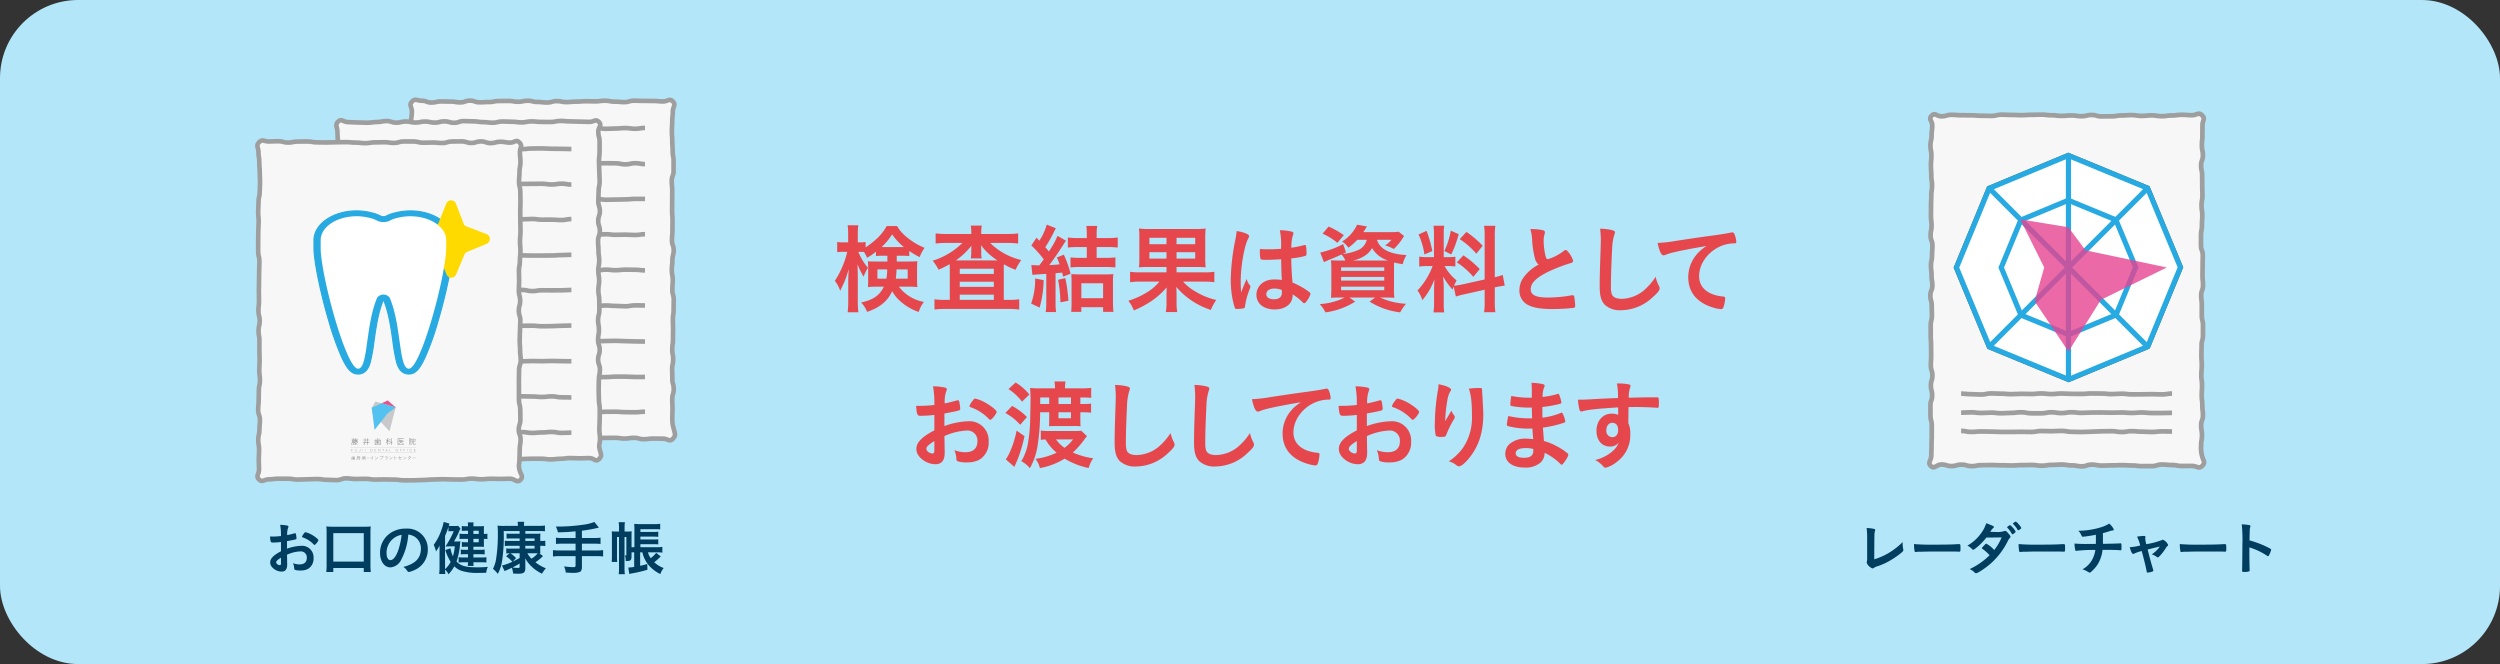 <svg xmlns="http://www.w3.org/2000/svg" xmlns:xlink="http://www.w3.org/1999/xlink" viewBox="0 0 640 170">
  <rect x="0" y="0" width="640" height="170" fill="#333333" stroke="none"/>
  <defs>
    <clipPath id="clip-path">
      <rect x="95.156" y="102.512" width="6.146" height="3.3" style="fill: none"/>
    </clipPath>
    <clipPath id="clip-path-2">
      <rect x="95.156" y="102.79" width="6.146" height="7.641" style="fill: none"/>
    </clipPath>
    <clipPath id="clip-path-3">
      <rect x="95.156" y="103.237" width="6.146" height="6.826" style="fill: none"/>
    </clipPath>
  </defs>
  <g style="isolation: isolate">
    <g id="レイヤー_2" data-name="レイヤー 2">
      <g id="中身">
        <g>
          <rect width="640" height="170" rx="20" style="fill: #b3e6f9"/>
          <g>
            <g>
              <path d="M563.793,119.253c-.905.908-1.376.025-2.657.025-1.283,0-1.283.011-2.565.011s-1.282-.241-2.563-.241-1.281-.129-2.563-.129-1.282.404-2.566.404c-1.281,0-1.281.004-2.563.004-1.279,0-1.279-.169-2.559-.169s-1.28-.08-2.56-.08c-1.282,0-1.282.06-2.564.06s-1.281.053-2.563.053c-1.28,0-1.28-.248-2.562-.248s-1.281.432-2.562.432c-1.283,0-1.283-.235-2.566-.235-1.281,0-1.281-.214-2.562-.214-1.283,0-1.283.085-2.566.085s-1.282.209-2.564.209-1.283-.189-2.567-.189c-1.282,0-1.282.037-2.565.037s-1.283.095-2.566.095-1.284-.048-2.568-.048c-1.281,0-1.281-.066-2.562-.066-1.283,0-1.283.03-2.566.03s-1.284.251-2.568.251-1.285-.384-2.569-.384-1.284.366-2.569.366c-1.287,0-1.287-.396-2.574-.396s-1.799,1.289-2.712.382c-.907-.902.112-1.418.112-2.698s.058-1.279.058-2.558.053-1.278.053-2.558.004-1.278.004-2.558-.327-1.279-.327-2.558c0-1.28-.012-1.28-.012-2.561s.435-1.279.435-2.559-.319-1.279-.319-2.559.389-1.279.389-2.559-.401-1.28-.401-2.561.083-1.279.083-2.559-.024-1.279-.024-2.559-.09-1.28-.09-2.56-.006-1.279-.006-2.559c0-1.277.316-1.277.316-2.555s-.053-1.277-.053-2.555c0-1.28-.349-1.28-.349-2.559s.509-1.279.509-2.559-.203-1.278-.203-2.557-.149-1.279-.149-2.559.269-1.28.269-2.562c0-1.279.104-1.279.104-2.558,0-1.281-.469-1.281-.469-2.562s.245-1.28.245-2.561-.155-1.281-.155-2.562.021-1.28.021-2.56.067-1.281.067-2.562c0-1.282.194-1.282.194-2.563,0-1.279-.195-1.279-.195-2.558,0-1.281-.094-1.281-.094-2.562,0-1.282.118-1.282.118-2.563s-.24-1.282-.24-2.564.29-1.283.29-2.565c0-1.285.168-1.285.168-2.569s-1.051-1.591-.143-2.5,1.213.158,2.495.158,1.282-.38,2.565-.38c1.281,0,1.281.106,2.563.106s1.282.021,2.563.021c1.283,0,1.283.112,2.565.112s1.282.037,2.563.037c1.279,0,1.279-.31,2.559-.31s1.279.064,2.56.064c1.282,0,1.282.06,2.564.06s1.282-.09,2.563-.09,1.281-.044,2.562-.044,1.281.156,2.562.156c1.283,0,1.283.159,2.566.159s1.282-.108,2.563-.108c1.283,0,1.283.192,2.565.192s1.282-.312,2.565-.312,1.283.365,2.566.365,1.283-.026,2.567-.026,1.283-.219,2.566-.219,1.284-.091,2.568-.091c1.281,0,1.281.203,2.562.203,1.283,0,1.283-.133,2.566-.133,1.284,0,1.284.207,2.568.207s1.284-.185,2.569-.185,1.285-.169,2.57-.169c1.287,0,1.287.103,2.573.103s1.69-.884,2.602.024c.908.902.102,1.308.102,2.587s-.014,1.279-.014,2.559-.135,1.279-.135,2.558.261,1.279.261,2.558-.46,1.279-.46,2.559.272,1.28.272,2.56.019,1.279.019,2.559.048,1.278.048,2.558-.22,1.279-.22,2.56.185,1.279.185,2.56-.091,1.279-.091,2.559-.237,1.279-.237,2.56-.004,1.28-.004,2.561.452,1.279.452,2.559c0,1.277-.032,1.277-.032,2.554s-.032,1.277-.032,2.556.126,1.279.126,2.56-.459,1.279-.459,2.559.156,1.278.156,2.557-.006,1.278-.006,2.558c0,1.281.302,1.281.302,2.562s-.002,1.279-.002,2.559-.351,1.28-.351,2.562c0,1.279-.047,1.279-.047,2.56s.093,1.281.093,2.562-.111,1.28-.111,2.561.18,1.281.18,2.562-.084,1.281-.084,2.563c0,1.278.154,1.278.154,2.558s.159,1.28.159,2.561c0,1.282-.455,1.282-.455,2.564s.208,1.282.208,2.564-.211,1.282-.211,2.565a7.647,7.647,0,0,0,.201,2.57C564.014,117.979,564.7,118.344,563.793,119.253Z" style="fill: #f7f7f7"/>
              <path d="M563.793,119.253c-.905.908-1.376.025-2.657.025-1.283,0-1.283.011-2.565.011s-1.282-.241-2.563-.241-1.281-.129-2.563-.129-1.282.404-2.566.404c-1.281,0-1.281.004-2.563.004-1.279,0-1.279-.169-2.559-.169s-1.28-.08-2.56-.08c-1.282,0-1.282.06-2.564.06s-1.281.053-2.563.053c-1.28,0-1.28-.248-2.562-.248s-1.281.432-2.562.432c-1.283,0-1.283-.235-2.566-.235-1.281,0-1.281-.214-2.562-.214-1.283,0-1.283.085-2.566.085s-1.282.209-2.564.209-1.283-.189-2.567-.189c-1.282,0-1.282.037-2.565.037s-1.283.095-2.566.095-1.284-.048-2.568-.048c-1.281,0-1.281-.066-2.562-.066-1.283,0-1.283.03-2.566.03s-1.284.251-2.568.251-1.285-.384-2.569-.384-1.284.366-2.569.366c-1.287,0-1.287-.396-2.574-.396s-1.799,1.289-2.712.382c-.907-.902.112-1.418.112-2.698s.058-1.279.058-2.558.053-1.278.053-2.558.004-1.278.004-2.558-.327-1.279-.327-2.558c0-1.28-.012-1.28-.012-2.561s.435-1.279.435-2.559-.319-1.279-.319-2.559.389-1.279.389-2.559-.401-1.28-.401-2.561.083-1.279.083-2.559-.024-1.279-.024-2.559-.09-1.28-.09-2.56-.006-1.279-.006-2.559c0-1.277.316-1.277.316-2.555s-.053-1.277-.053-2.555c0-1.28-.349-1.28-.349-2.559s.509-1.279.509-2.559-.203-1.278-.203-2.557-.149-1.279-.149-2.559.269-1.28.269-2.562c0-1.279.104-1.279.104-2.558,0-1.281-.469-1.281-.469-2.562s.245-1.28.245-2.561-.155-1.281-.155-2.562.021-1.28.021-2.56.067-1.281.067-2.562c0-1.282.194-1.282.194-2.563,0-1.279-.195-1.279-.195-2.558,0-1.281-.094-1.281-.094-2.562,0-1.282.118-1.282.118-2.563s-.24-1.282-.24-2.564.29-1.283.29-2.565c0-1.285.168-1.285.168-2.569s-1.051-1.591-.143-2.5,1.213.158,2.495.158,1.282-.38,2.565-.38c1.281,0,1.281.106,2.563.106s1.282.021,2.563.021c1.283,0,1.283.112,2.565.112s1.282.037,2.563.037c1.279,0,1.279-.31,2.559-.31s1.279.064,2.56.064c1.282,0,1.282.06,2.564.06s1.282-.09,2.563-.09,1.281-.044,2.562-.044,1.281.156,2.562.156c1.283,0,1.283.159,2.566.159s1.282-.108,2.563-.108c1.283,0,1.283.192,2.565.192s1.282-.312,2.565-.312,1.283.365,2.566.365,1.283-.026,2.567-.026,1.283-.219,2.566-.219,1.284-.091,2.568-.091c1.281,0,1.281.203,2.562.203,1.283,0,1.283-.133,2.566-.133,1.284,0,1.284.207,2.568.207s1.284-.185,2.569-.185,1.285-.169,2.57-.169c1.287,0,1.287.103,2.573.103s1.69-.884,2.602.024c.908.902.102,1.308.102,2.587s-.014,1.279-.014,2.559-.135,1.279-.135,2.558.261,1.279.261,2.558-.46,1.279-.46,2.559.272,1.28.272,2.56.019,1.279.019,2.559.048,1.278.048,2.558-.22,1.279-.22,2.56.185,1.279.185,2.56-.091,1.279-.091,2.559-.237,1.279-.237,2.56-.004,1.28-.004,2.561.452,1.279.452,2.559c0,1.277-.032,1.277-.032,2.554s-.032,1.277-.032,2.556.126,1.279.126,2.56-.459,1.279-.459,2.559.156,1.278.156,2.557-.006,1.278-.006,2.558c0,1.281.302,1.281.302,2.562s-.002,1.279-.002,2.559-.351,1.28-.351,2.562c0,1.279-.047,1.279-.047,2.56s.093,1.281.093,2.562-.111,1.28-.111,2.561.18,1.281.18,2.562-.084,1.281-.084,2.563c0,1.278.154,1.278.154,2.558s.159,1.28.159,2.561c0,1.282-.455,1.282-.455,2.564s.208,1.282.208,2.564-.211,1.282-.211,2.565a7.647,7.647,0,0,0,.201,2.57C564.014,117.979,564.7,118.344,563.793,119.253Z" style="fill: none;stroke: #9e9e9f;stroke-miterlimit: 10;stroke-width: 1.205px"/>
            </g>
            <g>
              <polygon points="529.527 74.658 525.142 72.858 523.319 68.474 525.137 64.094 529.505 62.285 533.89 64.088 535.713 68.474 533.894 72.858 529.527 74.658" style="fill: none;stroke: #27a9e1;stroke-miterlimit: 10;stroke-width: 1.325px"/>
              <line x1="500.847" y1="68.474" x2="558.192" y2="68.474" style="fill: #fff;stroke: #27a9e1;stroke-miterlimit: 10;stroke-width: 1.325px"/>
              <polygon points="529.556 97.144 509.275 88.78 500.847 68.51 509.218 48.227 529.476 39.801 549.769 48.175 558.192 68.434 549.819 88.721 529.556 97.144" style="fill: #fff;stroke: #595757;stroke-miterlimit: 10;stroke-width: 1.325px"/>
              <polygon points="529.556 97.144 509.275 88.78 500.847 68.51 509.218 48.227 529.476 39.801 549.769 48.175 558.192 68.434 549.819 88.721 529.556 97.144" style="fill: #fff;stroke: #27a9e1;stroke-miterlimit: 10;stroke-width: 1.325px"/>
              <polygon points="529.544 85.673 517.368 80.661 512.31 68.502 517.339 56.325 529.493 51.268 541.663 56.291 546.727 68.439 541.698 80.63 529.544 85.673" style="fill: none;stroke: #27a9e1;stroke-miterlimit: 10;stroke-width: 1.325px"/>
              <line x1="529.521" y1="39.801" x2="529.521" y2="97.144" style="fill: #fff;stroke: #27a9e1;stroke-miterlimit: 10;stroke-width: 1.325px"/>
              <line x1="509.247" y1="48.198" x2="549.792" y2="88.749" style="fill: #fff;stroke: #27a9e1;stroke-miterlimit: 10;stroke-width: 1.325px"/>
              <line x1="509.247" y1="88.749" x2="549.792" y2="48.198" style="fill: #fff;stroke: #27a9e1;stroke-miterlimit: 10;stroke-width: 1.325px"/>
              <polygon points="529.521 58.176 533.89 64.088 554.695 68.474 537.819 76.763 529.521 90.01 520.865 77.113 523.319 68.474 517.191 56.154 529.521 58.176" style="fill: #e64491;mix-blend-mode: multiply;opacity: 0.8"/>
            </g>
            <path d="M502.042,100.779c1.282,0,1.282.128,2.564.128S505.89,101,507.172,101c1.285,0,1.285-.286,2.57-.286s1.284.071,2.568.071,1.284.123,2.567.123,1.284-.089,2.568-.089c1.286,0,1.286.044,2.572.044,1.284,0,1.284-.138,2.568-.138,1.286,0,1.286.161,2.572.161s1.285-.146,2.57-.146c1.287,0,1.287.086,2.573.086s1.286.018,2.571.018,1.286-.118,2.572-.118,1.287.024,2.573.024c1.284,0,1.284.14,2.568.14,1.286,0,1.286-.101,2.571-.101,1.287,0,1.287.17,2.575.17s1.287-.011,2.574-.011,1.288-.042,2.576-.042c1.29,0,1.29.066,2.579.066s1.29-.221,2.58-.221" style="fill: none;stroke: #9e9e9f;stroke-miterlimit: 10;stroke-width: 1.205px"/>
            <path d="M502.042,105.644c1.282,0,1.282-.092,2.564-.092s1.283.171,2.566.171c1.285,0,1.285-.088,2.57-.088s1.284.163,2.568.163,1.284-.095,2.567-.095,1.284-.162,2.568-.162c1.286,0,1.286.262,2.572.262,1.284,0,1.284.004,2.568.004,1.286,0,1.286-.262,2.572-.262s1.285.208,2.57.208c1.287,0,1.287-.218,2.573-.218s1.286.164,2.571.164,1.286-.088,2.572-.088,1.287-.012,2.573-.012c1.284,0,1.284.051,2.568.051,1.286,0,1.286-.049,2.571-.049,1.287,0,1.287.113,2.575.113s1.287-.116,2.574-.116,1.288.139,2.576.139c1.29,0,1.29.001,2.579.001s1.29-.05,2.58-.05" style="fill: none;stroke: #9e9e9f;stroke-miterlimit: 10;stroke-width: 1.205px"/>
            <path d="M502.042,110.307c1.282,0,1.282.263,2.564.263s1.283-.113,2.566-.113c1.285,0,1.285.035,2.57.035s1.284.087,2.568.087,1.284-.006,2.567-.006,1.284-.028,2.568-.028c1.286,0,1.286.039,2.572.039,1.284,0,1.284-.248,2.568-.248,1.286,0,1.286.056,2.572.056s1.285-.087,2.57-.087c1.287,0,1.287.237,2.573.237s1.286.053,2.571.053,1.286-.085,2.572-.085,1.287-.098,2.573-.098c1.284,0,1.284-.035,2.568-.035,1.286,0,1.286.224,2.571.224,1.287,0,1.287-.226,2.575-.226s1.287.13,2.574.13,1.288.084,2.576.084c1.29,0,1.29-.155,2.579-.155s1.29.034,2.58.034" style="fill: none;stroke: #9e9e9f;stroke-miterlimit: 10;stroke-width: 1.205px"/>
          </g>
          <g>
            <path d="M71.93,138.755a17.182,17.182,0,0,1-2.16.135c-.465,0-.54-.195-.645-1.53h.585a19.57,19.57,0,0,0,2.221-.135V136.91a13.438,13.438,0,0,0-.21-2.55,9.177,9.177,0,0,1,1.904.21.247.247,0,0,1,.21.27.587.587,0,0,1-.09.3,5.119,5.119,0,0,0-.225,1.845c.495-.09,1.29-.285,1.89-.465a.29.29,0,0,1,.104-.015.215.215,0,0,1,.226.165,6.772,6.772,0,0,1,.165,1.125.288.288,0,0,1-.195.27c-.18.075-1.274.3-2.234.465v1.935a11.719,11.719,0,0,1,3.63-.735,2.952,2.952,0,0,1,3.164,3.135,3.039,3.039,0,0,1-1.38,2.745,3.768,3.768,0,0,1-1.845.435,4.396,4.396,0,0,1-1.53-.165c-.164-.09-.18-.135-.21-.495a3.663,3.663,0,0,0-.3-1.215,4.704,4.704,0,0,0,1.71.315c1.17,0,1.83-.6,1.83-1.665a1.536,1.536,0,0,0-1.635-1.665,9.161,9.161,0,0,0-3.435.855c0,.06,0,.06.015.645.015.99.015.99.015,1.2.016.27.016.54.016.675,0,1.215-.465,1.8-1.455,1.8a3.326,3.326,0,0,1-2.535-1.29,1.764,1.764,0,0,1-.36-1.08c0-.975.87-1.86,2.761-2.835Zm0,4.019c-.87.525-1.23.87-1.23,1.185,0,.345.495.72.945.72.21,0,.285-.135.285-.48Zm8.369-3.405a6.978,6.978,0,0,0-2.805-1.8c-.12-.045-.18-.105-.18-.18a3.123,3.123,0,0,1,.569-.9c.165-.225.181-.24.33-.24a5.893,5.893,0,0,1,1.11.39c.944.434,2.175,1.365,2.175,1.65,0,.27-.75,1.215-.976,1.215C80.449,139.505,80.389,139.475,80.299,139.37Z" style="fill: #003d5e"/>
            <path d="M83.524,146.435a14.542,14.542,0,0,0,.091-1.815v-8.265a12.921,12.921,0,0,0-.075-1.59,12.521,12.521,0,0,0,1.605.075h8.16a12.521,12.521,0,0,0,1.605-.075,12.48,12.48,0,0,0-.075,1.59V144.62a15.072,15.072,0,0,0,.091,1.815H93.124V145.4H85.325v1.035Zm1.801-2.67H93.124v-7.29H85.325Z" style="fill: #003d5e"/>
            <path d="M102.694,143.315a3.331,3.331,0,0,1-2.73,1.935c-1.56,0-2.67-1.53-2.67-3.66a6.052,6.052,0,0,1,3.255-5.49,7.061,7.061,0,0,1,3.51-.78,5.193,5.193,0,0,1,5.46,5.19,5.706,5.706,0,0,1-3.779,5.58,3.591,3.591,0,0,1-1.08.33c-.181,0-.255-.06-.45-.345a3.151,3.151,0,0,0-.945-.945c3.09-.795,4.485-2.25,4.485-4.68a3.513,3.513,0,0,0-1.455-2.955,3.802,3.802,0,0,0-1.77-.645A16.337,16.337,0,0,1,102.694,143.315Zm-2.16-5.31A4.665,4.665,0,0,0,98.959,141.56c0,1.155.375,1.83,1.005,1.83.75,0,1.516-1.035,2.085-2.82a18.886,18.886,0,0,0,.766-3.645A4.331,4.331,0,0,0,100.534,138.005Z" style="fill: #003d5e"/>
            <path d="M116.824,138.62a8.046,8.046,0,0,0,1.035-.045c-.03.27-.045.345-.075.63a18.233,18.233,0,0,1-.915,4.545c1.11,1.14,2.34,1.485,5.385,1.485a25.164,25.164,0,0,0,2.641-.12,5.091,5.091,0,0,0-.435,1.515c-.84.015-1.2.03-1.694.03a13.825,13.825,0,0,1-4.561-.51,4.893,4.893,0,0,1-1.904-1.17,9.093,9.093,0,0,1-1.485,2.025,3.954,3.954,0,0,0-.885-1.185,10.339,10.339,0,0,0,.075,1.125H112.43a14.722,14.722,0,0,0,.09-1.725v-3.795c0-.765,0-1.005.03-1.77a14.74,14.74,0,0,1-.93,1.515,8.724,8.724,0,0,0-.585-1.695,14.043,14.043,0,0,0,1.979-3.825,13.434,13.434,0,0,0,.57-2.04l1.484.435c-.09.24-.12.315-.194.57a6.114,6.114,0,0,0,.824.045h.735a5.323,5.323,0,0,0,.855-.045l.6.705a6.655,6.655,0,0,0-.51,1.095,20.765,20.765,0,0,1-1.155,2.205Zm-2.894,6.585V145.7a6.34,6.34,0,0,0,1.439-1.86,12.296,12.296,0,0,1-1.364-3.03l1.319-.45a7.604,7.604,0,0,0,.63,2.055,13.795,13.795,0,0,0,.48-2.55H115.31c-.345,0-.555.015-1.02.03l-.24.03.435-.72a23.341,23.341,0,0,0,1.68-3.225H115.52a5.169,5.169,0,0,0-.72.045v-1.155a19.338,19.338,0,0,1-.87,2.325Zm5.88-9.33h-.51c-.511,0-.705.015-1.08.045v-1.26a7.014,7.014,0,0,0,1.08.06h.51a6.01,6.01,0,0,0-.061-.99h1.5a5.372,5.372,0,0,0-.059.99h1.649a8.429,8.429,0,0,0,1.065-.045,8.394,8.394,0,0,0-.03.96v1.05a5.102,5.102,0,0,0,.9-.06v1.38c-.375-.045-.525-.045-.9-.06v1.14a8.213,8.213,0,0,0,.03.914c-.36-.03-.615-.03-1.11-.03H121.19v.78h1.59a9.771,9.771,0,0,0,1.29-.06v1.245a11.082,11.082,0,0,0-1.305-.06H121.19v.84h1.965a11.696,11.696,0,0,0,1.365-.06v1.35a12.919,12.919,0,0,0-1.365-.06H121.19a4.544,4.544,0,0,0,.075.93h-1.53a4.264,4.264,0,0,0,.075-.93h-1.095a11.271,11.271,0,0,0-1.306.06v-1.35a11.366,11.366,0,0,0,1.32.06h1.08v-.84h-.645a8.829,8.829,0,0,0-1.199.06v-1.245a8.563,8.563,0,0,0,1.199.06h.645v-.78h-.601a8.921,8.921,0,0,0-.975.045v-1.26a6.712,6.712,0,0,0,1.005.06h.57v-.87h-1.215a8.168,8.168,0,0,0-.945.045v-1.365a10.017,10.017,0,0,0,1.365.06h.795Zm2.745.81v-.81H121.19v.81Zm-1.365,2.13h1.365v-.87H121.19Z" style="fill: #003d5e"/>
            <path d="M133.024,137.84h-2.28c-.39,0-.75.015-1.064.045v-1.305a6.242,6.242,0,0,0,1.05.06h2.295V135.95h-4.08a41.755,41.755,0,0,1-.449,7.89,9.385,9.385,0,0,1-1.065,3.075,6.8,6.8,0,0,0-1.23-1.29,8.484,8.484,0,0,0,.855-2.925,38.602,38.602,0,0,0,.39-6.285,13.589,13.589,0,0,0-.074-1.86,13.724,13.724,0,0,0,1.829.075h3.375v-.225a3.258,3.258,0,0,0-.075-.825h1.71a3.157,3.157,0,0,0-.074.84v.21h3.689a12.681,12.681,0,0,0,1.68-.09v1.47a11.034,11.034,0,0,0-1.274-.06h-3.75v.691h2.67c.585,0,.84-.015,1.2-.045a10.447,10.447,0,0,0-.045,1.065v.825h.284a5.527,5.527,0,0,0,1.005-.06V139.79a7.187,7.187,0,0,0-1.02-.06h-.27v.915a5.804,5.804,0,0,0,.045,1.02,1.958,1.958,0,0,1-.301-.015l.96.705a12.722,12.722,0,0,1-1.949,1.59,11.316,11.316,0,0,0,2.684,1.545,8.081,8.081,0,0,0-.99,1.365,9.546,9.546,0,0,1-4.305-3.915,5.481,5.481,0,0,0,.03.615v1.89c0,1.11-.405,1.425-1.815,1.425-.284,0-.449,0-1.305-.045a7.402,7.402,0,0,0-.315-1.485c-.766.375-.766.375-1.395.645-.149.06-.314.135-.48.21l-.675-1.425a12.987,12.987,0,0,0,2.669-.96,8.515,8.515,0,0,0-1.605-1.41l.885-.765a7.627,7.627,0,0,0-.84.06V140.39a6.596,6.596,0,0,0,1.05.06h2.37v-.72H130.31a8.708,8.708,0,0,0-1.08.06v-1.365a5.704,5.704,0,0,0,1.035.06h2.76Zm-2.37,3.795a6.44,6.44,0,0,1,1.455,1.245l-.855.9c.345-.165.93-.48,1.77-.93v-1.215Zm2.37,2.625a17.116,17.116,0,0,1-1.814,1.005,6.952,6.952,0,0,0,1.274.12c.48,0,.54-.045.54-.36Zm3.825-5.775v-.645h-2.37v.645Zm-2.37,1.965h2.37v-.72h-2.37Zm.524,1.185a6.688,6.688,0,0,0,1.051,1.395,6.41,6.41,0,0,0,1.605-1.395h-2.655Z" style="fill: #003d5e"/>
            <path d="M147.35,136.025c-1.935.18-2.595.21-4.515.255a7.529,7.529,0,0,0-.525-1.485h.645a44.045,44.045,0,0,0,6.539-.495,10.782,10.782,0,0,0,2.655-.675l1.17,1.44a37.368,37.368,0,0,1-4.35.795v1.875h2.984a13.654,13.654,0,0,0,1.785-.09v1.605c-.48-.045-1.035-.075-1.77-.075h-3v1.74h3.675a12.987,12.987,0,0,0,1.755-.09V142.46a13.704,13.704,0,0,0-1.755-.09H148.97v2.82c0,.645-.195,1.08-.556,1.23a4.586,4.586,0,0,1-1.635.24c-.435,0-1.095-.03-1.949-.09a4.481,4.481,0,0,0-.436-1.575,19.375,19.375,0,0,0,2.4.195c.42,0,.555-.105.555-.435V142.37h-4.035a13.715,13.715,0,0,0-1.755.09v-1.635a12.987,12.987,0,0,0,1.755.09H147.35v-1.74H144.125c-.63,0-1.306.03-1.801.075v-1.605a13.663,13.663,0,0,0,1.785.09h3.24Z" style="fill: #003d5e"/>
            <path d="M163.88,141.395v3.45c.749-.165,1.02-.225,1.829-.465l.03,1.47a30.544,30.544,0,0,1-3.915.93c-.149.03-.18.03-.72.15l-.27-1.635a12.666,12.666,0,0,0,1.515-.165v-3.735h-.675V142.43c0,.93-.24,1.185-1.11,1.185-.12,0-.195,0-.39-.015a2.826,2.826,0,0,0-.24-1.425,1.431,1.431,0,0,0,.315.03c.09,0,.104-.03.104-.165v-4.575h-.48v7.83a11.103,11.103,0,0,0,.09,1.695H158.39a10.198,10.198,0,0,0,.075-1.71v-7.815h-.51V142.4a12.574,12.574,0,0,0,.06,1.455H156.59a14.867,14.867,0,0,0,.06-1.545v-4.98c0-.585-.015-1.02-.029-1.32a7.698,7.698,0,0,0,1.17.06h.675v-.915a9.096,9.096,0,0,0-.09-1.47H159.98a8.886,8.886,0,0,0-.09,1.455v.93h.81a5.633,5.633,0,0,0,1.02-.06,9.472,9.472,0,0,0-.045,1.23v2.835h.734V135.53a11.378,11.378,0,0,0-.06-1.425,14.65,14.65,0,0,0,1.56.075h3.48a10.548,10.548,0,0,0,1.619-.09v1.44a10.375,10.375,0,0,0-1.395-.06H163.94v.705h3.42a5.567,5.567,0,0,0,1.155-.075v1.335c-.285-.03-.81-.06-1.17-.06H163.94v.735h3.405a7.328,7.328,0,0,0,1.17-.06v1.32a7.861,7.861,0,0,0-1.155-.06h-3.42v.765h4.35A7.113,7.113,0,0,0,169.565,140v1.47a12.34,12.34,0,0,0-1.335-.075H165.874a4.467,4.467,0,0,0,.721,1.5,8.651,8.651,0,0,0,1.395-1.365l1.155.915a13.294,13.294,0,0,1-1.665,1.485,6.933,6.933,0,0,0,2.43,1.485,4.627,4.627,0,0,0-.855,1.545,8.872,8.872,0,0,1-2.146-1.425,7.506,7.506,0,0,1-2.46-4.14Z" style="fill: #003d5e"/>
          </g>
          <g>
            <path d="M477.991,137.706a19.111,19.111,0,0,0-.135-2.535,9.844,9.844,0,0,1,1.875.225c.239.075.329.135.329.27a1.048,1.048,0,0,1-.074.315c-.15.435-.15.435-.181,7.2a16.419,16.419,0,0,0,5.101-2.55,15.459,15.459,0,0,0,2.159-1.86v.135a8.44,8.44,0,0,0,.165,1.665c.016.135.03.195.03.24,0,.255-.21.465-1.02,1.095a22.149,22.149,0,0,1-3.09,1.995,17.076,17.076,0,0,1-2.685,1.11,2.754,2.754,0,0,0-.734.36.575.575,0,0,1-.375.15,2.622,2.622,0,0,1-1.485-1.455,1.313,1.313,0,0,1,.045-.285,3.661,3.661,0,0,0,.075-1.02Z" style="fill: #003d5e"/>
            <path d="M495.405,139.43c2.745,0,4.32-.03,5.835-.135h.195c.449,0,.449.015.449,1.215,0,.615-.045.72-.3.72h-.06c-.99-.045-1.545-.045-5.88-.045-1.59,0-2.385.015-3.765.06h-.436a3.925,3.925,0,0,0-.84.06c-.075,0-.135.015-.165.015a.272.272,0,0,1-.3-.21,9.618,9.618,0,0,1-.15-1.83A52.548,52.548,0,0,0,495.405,139.43Z" style="fill: #003d5e"/>
            <path d="M505.95,140.225c-.45.36-.69.51-.81.51s-.135,0-.42-.3a4.636,4.636,0,0,0-1.065-.765,10.694,10.694,0,0,0,3.495-3.15,8.861,8.861,0,0,0,1.335-2.58c1.59.6,1.965.78,1.965.99,0,.09-.045.135-.195.24a4.404,4.404,0,0,0-.75.99h.27c.524.015.899.015.99.015a5.981,5.981,0,0,0,2.295-.21.617.617,0,0,1,.255-.06c.21,0,.42.165.885.72.375.42.48.6.48.765,0,.135-.045.21-.21.375a3.953,3.953,0,0,0-.524.84A18.69,18.69,0,0,1,509.79,144.11c-1.335,1.215-3.449,2.64-3.915,2.64a.522.522,0,0,1-.375-.18,3.95,3.95,0,0,0-1.26-.885,17.858,17.858,0,0,0,5.1-3.555c-.104-.105-.104-.105-.434-.45a10.734,10.734,0,0,0-1.425-1.185c-.09-.075-.12-.12-.12-.18,0-.075.195-.3.72-.84.255-.255.315-.3.405-.3A6.904,6.904,0,0,1,510.51,140.81a13.071,13.071,0,0,0,1.905-3.24c-1.71.03-1.71.03-3.899.045A16.149,16.149,0,0,1,505.95,140.225Zm9.87-3.854c-.33.285-.525.42-.615.42s-.09,0-.36-.45a6.593,6.593,0,0,0-.944-1.215c-.061-.06-.075-.09-.075-.135,0-.12.57-.54.735-.54.119,0,.3.15.749.66a3.478,3.478,0,0,1,.69.975C516,136.19,515.955,136.25,515.82,136.371Zm.675-.765a5.949,5.949,0,0,0-1.11-1.425c-.06-.06-.075-.09-.075-.12,0-.075.075-.15.33-.33.195-.15.285-.18.391-.18.165.015.555.39,1.064,1.035a1.718,1.718,0,0,1,.345.57c0,.09-.045.15-.225.285a1.554,1.554,0,0,1-.555.315C516.6,135.755,516.555,135.726,516.495,135.606Z" style="fill: #003d5e"/>
            <path d="M522.181,139.43c2.745,0,4.32-.03,5.835-.135h.195c.449,0,.449.015.449,1.215,0,.615-.045.72-.3.72h-.06c-.99-.045-1.545-.045-5.88-.045-1.59,0-2.385.015-3.765.06h-.436a3.925,3.925,0,0,0-.84.06c-.075,0-.135.015-.165.015a.272.272,0,0,1-.3-.21,9.618,9.618,0,0,1-.15-1.83A52.548,52.548,0,0,0,522.181,139.43Z" style="fill: #003d5e"/>
            <path d="M536.536,139.235c.015-.345.015-.555.015-1.11,0-.135,0-.54-.015-1.23a32.37,32.37,0,0,1-3.315.51.342.342,0,0,1-.33-.255,5.773,5.773,0,0,0-.465-.84c0-.015-.12-.15-.359-.435a19.89,19.89,0,0,0,5.805-.9,8.693,8.693,0,0,0,2.069-.93,3.795,3.795,0,0,1,1.2,1.53c0,.135-.09.195-.285.225a3.673,3.673,0,0,0-.84.195c-.78.255-.915.3-1.68.495.015.585.015.675.015,1.47v1.26c2.235-.03,3.885-.075,4.365-.12a.572.572,0,0,1,.149-.015c.195,0,.24.15.24.795,0,.96-.015.99-.24.99-.029,0-.51-.03-.675-.045-.63-.045-1.515-.06-3.944-.06a8.707,8.707,0,0,1-1.306,3.81,9.342,9.342,0,0,1-1.739,1.92.396.396,0,0,1-.226.09c-.135,0-.135,0-.63-.3a5.759,5.759,0,0,0-1.23-.54,6.284,6.284,0,0,0,2.399-2.325,7.459,7.459,0,0,0,.9-2.625,35.82,35.82,0,0,0-4.635.195c-.165.015-.226.03-.271.03-.135,0-.194-.045-.225-.15a8.206,8.206,0,0,1-.21-1.725,34.257,34.257,0,0,0,3.54.105h.42Z" style="fill: #003d5e"/>
            <path d="M553.395,138.275a.52.52,0,0,1,.315-.105,2.457,2.457,0,0,1,1.335,1.35c0,.105-.045.165-.15.255a1.776,1.776,0,0,0-.479.585,12.16,12.16,0,0,1-1.53,1.98c-.24.255-.375.345-.495.345a.511.511,0,0,1-.285-.12,3.522,3.522,0,0,0-1.26-.645,7.298,7.298,0,0,0,2.07-2.01c-1.95.465-1.95.465-3.12.765.63,2.49.855,3.3,1.41,5.16a1.341,1.341,0,0,1,.045.255c0,.135-.15.225-.555.33a5.304,5.304,0,0,1-.9.165c-.18,0-.21-.06-.285-.495-.135-.795-.675-2.97-1.229-5.024a9.472,9.472,0,0,0-1.86.63.867.867,0,0,1-.33.105c-.285,0-.615-.675-.87-1.725a12.758,12.758,0,0,0,2.67-.435,8.653,8.653,0,0,0-.824-2.25,11.913,11.913,0,0,1,1.8-.195c.255,0,.359.075.359.24a.826.826,0,0,1-.015.165.616.616,0,0,0-.03.225,6.788,6.788,0,0,0,.27,1.485A19.789,19.789,0,0,0,553.395,138.275Z" style="fill: #003d5e"/>
            <path d="M563.446,139.43c2.745,0,4.32-.03,5.835-.135h.195c.449,0,.449.015.449,1.215,0,.615-.045.72-.3.72h-.06c-.99-.045-1.545-.045-5.88-.045-1.59,0-2.385.015-3.765.06h-.436a3.925,3.925,0,0,0-.84.06c-.075,0-.135.015-.165.015a.272.272,0,0,1-.3-.21,9.619,9.619,0,0,1-.15-1.83A52.544,52.544,0,0,0,563.446,139.43Z" style="fill: #003d5e"/>
            <path d="M575.836,141.83c0,.915.045,3.36.075,4.065v.075a.316.316,0,0,1-.105.285,3.421,3.421,0,0,1-1.26.165c-.479,0-.569-.045-.569-.345v-.06c.029-.39.074-4.71.074-6.495a37.577,37.577,0,0,0-.165-5.295,15.314,15.314,0,0,1,1.995.21c.15.045.226.12.226.24a1.148,1.148,0,0,1-.06.33,2.515,2.515,0,0,0-.104.63c0,.03-.03.93-.075,2.7a15.865,15.865,0,0,1,1.68.525,23.435,23.435,0,0,1,3.69,1.62c.12.09.181.165.181.255a5.609,5.609,0,0,1-.51,1.32c-.12.255-.195.33-.285.33a.445.445,0,0,1-.24-.105,16.905,16.905,0,0,0-4.545-2.145Z" style="fill: #003d5e"/>
          </g>
          <g>
            <g>
              <path d="M172.234,112.339c-.859.887-1.255-.042-2.49-.042s-1.235-.026-2.471-.026-1.235.166-2.47.166-1.235-.347-2.47-.347-1.236.181-2.471.181c-1.233,0-1.233-.188-2.466-.188s-1.232.016-2.465.016-1.233.278-2.466.278c-1.235,0-1.235-.003-2.47-.003s-1.235-.23-2.469-.23-1.234.019-2.468.019-1.234.348-2.469.348-1.236-.075-2.472-.075c-1.234,0-1.234.06-2.469.06s-1.236-.268-2.472-.268-1.235.303-2.471.303-1.237-.287-2.474-.287-1.235.107-2.471.107-1.237-.006-2.473-.006-1.237.071-2.474.071c-1.234,0-1.234-.177-2.469-.177-1.236,0-1.236-.163-2.472-.163-1.237,0-1.237.107-2.475.107s-1.238.116-2.475.116-1.238.038-2.476.038c-1.24,0-1.24.072-2.48.072s-1.593.774-2.459-.112c-.887-.908-.103-1.249-.103-2.518s-.07-1.269-.07-2.536.132-1.269.132-2.536.004-1.268.004-2.537.147-1.27.147-2.539-.265-1.268-.265-2.537-.069-1.268-.069-2.536c0-1.27.119-1.27.119-2.538s.257-1.27.257-2.538-.031-1.268-.031-2.537-.057-1.27-.057-2.538.026-1.27.026-2.539-.259-1.269-.259-2.537c0-1.267.132-1.267.132-2.533s-.065-1.267-.065-2.533c0-1.27.194-1.27.194-2.538s-.368-1.269-.368-2.537.055-1.268.055-2.535.329-1.268.329-2.537-.364-1.27-.364-2.54c0-1.269.038-1.269.038-2.536,0-1.27.432-1.27.432-2.54s-.165-1.27-.165-2.539-.058-1.27-.058-2.541-.07-1.27-.07-2.539.209-1.27.209-2.541-.379-1.27-.379-2.541c0-1.268-.021-1.268-.021-2.537s.269-1.27.269-2.539c0-1.271-.061-1.271-.061-2.543s.11-1.272.11-2.543-.299-1.272-.299-2.543c0-1.274.183-1.274.183-2.548s-.838-1.631.048-2.546c.86-.887,1.233-.217,2.468-.217s1.235.465,2.471.465,1.235-.28,2.469-.28,1.235.032,2.47.032,1.235.209,2.471.209c1.233,0,1.233-.446,2.466-.446s1.232.428,2.465.428,1.233-.075,2.466-.075,1.235-.256,2.47-.256,1.235-.02,2.47-.02,1.234.214,2.467.214,1.234-.265,2.469-.265,1.236.313,2.472.313c1.234,0,1.234.142,2.469.142s1.236-.358,2.472-.358,1.235.247,2.471.247,1.236-.114,2.473-.114,1.236-.1,2.472-.1,1.236.027,2.473.027,1.237-.163,2.474-.163c1.234,0,1.234.237,2.469.237,1.236,0,1.236.121,2.472.121,1.237,0,1.237-.359,2.475-.359s1.238.042,2.475.042,1.238.025,2.476.025c1.24,0,1.24.12,2.48.12s1.649-.892,2.515-.006c.887.908-.006,1.304-.006,2.573,0,1.268-.153,1.268-.153,2.536s-.086,1.268-.086,2.535.1,1.269.1,2.537.099,1.27.099,2.539.233,1.268.233,2.537.002,1.268.002,2.537-.473,1.269-.473,2.537.128,1.27.128,2.539-.015,1.268-.015,2.537-.017,1.268-.017,2.537.099,1.27.099,2.539-.016,1.268-.016,2.538c0,1.266-.114,1.266-.114,2.532s.433,1.267.433,2.534-.327,1.269-.327,2.537-.152,1.268-.152,2.538c0,1.268.24,1.268.24,2.535s-.101,1.268-.101,2.536c0,1.27.35,1.27.35,2.54s-.03,1.268-.03,2.537-.182,1.27-.182,2.54c0,1.269.045,1.269.045,2.538s-.026,1.27-.026,2.541-.184,1.27-.184,2.54.231,1.27.231,2.54-.255,1.27-.255,2.542c0,1.268.05,1.268.05,2.536s.351,1.27.351,2.54-.377,1.27-.377,2.542.061,1.271.061,2.543-.046,1.272-.046,2.544a7.864,7.864,0,0,0,.357,2.492C172.754,111.055,173.121,111.424,172.234,112.339Z" style="fill: #f7f7f7"/>
              <path d="M172.234,112.339c-.859.887-1.255-.042-2.49-.042s-1.235-.026-2.471-.026-1.235.166-2.47.166-1.235-.347-2.47-.347-1.236.181-2.471.181c-1.233,0-1.233-.188-2.466-.188s-1.232.016-2.465.016-1.233.278-2.466.278c-1.235,0-1.235-.003-2.47-.003s-1.235-.23-2.469-.23-1.234.019-2.468.019-1.234.348-2.469.348-1.236-.075-2.472-.075c-1.234,0-1.234.06-2.469.06s-1.236-.268-2.472-.268-1.235.303-2.471.303-1.237-.287-2.474-.287-1.235.107-2.471.107-1.237-.006-2.473-.006-1.237.071-2.474.071c-1.234,0-1.234-.177-2.469-.177-1.236,0-1.236-.163-2.472-.163-1.237,0-1.237.107-2.475.107s-1.238.116-2.475.116-1.238.038-2.476.038c-1.24,0-1.24.072-2.48.072s-1.593.774-2.459-.112c-.887-.908-.103-1.249-.103-2.518s-.07-1.269-.07-2.536.132-1.269.132-2.536.004-1.268.004-2.537.147-1.27.147-2.539-.265-1.268-.265-2.537-.069-1.268-.069-2.536c0-1.27.119-1.27.119-2.538s.257-1.27.257-2.538-.031-1.268-.031-2.537-.057-1.27-.057-2.538.026-1.27.026-2.539-.259-1.269-.259-2.537c0-1.267.132-1.267.132-2.533s-.065-1.267-.065-2.533c0-1.27.194-1.27.194-2.538s-.368-1.269-.368-2.537.055-1.268.055-2.535.329-1.268.329-2.537-.364-1.27-.364-2.54c0-1.269.038-1.269.038-2.536,0-1.27.432-1.27.432-2.54s-.165-1.27-.165-2.539-.058-1.27-.058-2.541-.07-1.27-.07-2.539.209-1.27.209-2.541-.379-1.27-.379-2.541c0-1.268-.021-1.268-.021-2.537s.269-1.27.269-2.539c0-1.271-.061-1.271-.061-2.543s.11-1.272.11-2.543-.299-1.272-.299-2.543c0-1.274.183-1.274.183-2.548s-.838-1.631.048-2.546c.86-.887,1.233-.217,2.468-.217s1.235.465,2.471.465,1.235-.28,2.469-.28,1.235.032,2.47.032,1.235.209,2.471.209c1.233,0,1.233-.446,2.466-.446s1.232.428,2.465.428,1.233-.075,2.466-.075,1.235-.256,2.47-.256,1.235-.02,2.47-.02,1.234.214,2.467.214,1.234-.265,2.469-.265,1.236.313,2.472.313c1.234,0,1.234.142,2.469.142s1.236-.358,2.472-.358,1.235.247,2.471.247,1.236-.114,2.473-.114,1.236-.1,2.472-.1,1.236.027,2.473.027,1.237-.163,2.474-.163c1.234,0,1.234.237,2.469.237,1.236,0,1.236.121,2.472.121,1.237,0,1.237-.359,2.475-.359s1.238.042,2.475.042,1.238.025,2.476.025c1.24,0,1.24.12,2.48.12s1.649-.892,2.515-.006c.887.908-.006,1.304-.006,2.573,0,1.268-.153,1.268-.153,2.536s-.086,1.268-.086,2.535.1,1.269.1,2.537.099,1.27.099,2.539.233,1.268.233,2.537.002,1.268.002,2.537-.473,1.269-.473,2.537.128,1.27.128,2.539-.015,1.268-.015,2.537-.017,1.268-.017,2.537.099,1.27.099,2.539-.016,1.268-.016,2.538c0,1.266-.114,1.266-.114,2.532s.433,1.267.433,2.534-.327,1.269-.327,2.537-.152,1.268-.152,2.538c0,1.268.24,1.268.24,2.535s-.101,1.268-.101,2.536c0,1.27.35,1.27.35,2.54s-.03,1.268-.03,2.537-.182,1.27-.182,2.54c0,1.269.045,1.269.045,2.538s-.026,1.27-.026,2.541-.184,1.27-.184,2.54.231,1.27.231,2.54-.255,1.27-.255,2.542c0,1.268.05,1.268.05,2.536s.351,1.27.351,2.54-.377,1.27-.377,2.542.061,1.271.061,2.543-.046,1.272-.046,2.544a7.864,7.864,0,0,0,.357,2.492C172.754,111.055,173.121,111.424,172.234,112.339Z" style="fill: none;stroke: #9e9e9f;stroke-miterlimit: 10;stroke-width: 1.184px"/>
            </g>
            <g>
              <path d="M112.572,32.78c1.248,0,1.248.04,2.496.04s1.248-.122,2.497-.122c1.25,0,1.25.136,2.501.136s1.25-.124,2.5-.124,1.249.072,2.498.072,1.25.156,2.499.156,1.251-.245,2.502-.245,1.25.154,2.5.154,1.252-.067,2.502-.067,1.251-.095,2.501-.095c1.252,0,1.252.18,2.504.18s1.251.076,2.502.076,1.252.028,2.503.028,1.252-.04,2.505-.04c1.25,0,1.25-.034,2.499-.034,1.251,0,1.251-.186,2.502-.186s1.252.274,2.505.274,1.253-.085,2.506-.085,1.253-.116,2.506-.116c1.255,0,1.255.188,2.511.188s1.255-.228,2.51-.228" style="fill: none;stroke: #9e9e9f;stroke-miterlimit: 10;stroke-width: 1.184px"/>
              <path d="M112.572,41.816c1.248,0,1.248.123,2.496.123s1.248.07,2.497.07c1.25,0,1.25-.055,2.501-.055s1.25.025,2.5.025,1.249.039,2.498.039,1.25.044,2.499.044,1.251-.239,2.502-.239,1.25-.021,2.5-.021,1.252.173,2.502.173,1.251-.077,2.501-.077c1.252,0,1.252.088,2.504.088s1.251-.212,2.502-.212,1.252.183,2.503.183,1.252-.091,2.505-.091c1.25,0,1.25.152,2.499.152,1.251,0,1.251-.219,2.502-.219s1.252-.009,2.505-.009,1.253.012,2.506.012,1.253.28,2.506.28c1.255,0,1.255-.312,2.511-.312s1.255.243,2.51.243" style="fill: none;stroke: #9e9e9f;stroke-miterlimit: 10;stroke-width: 1.184px"/>
              <path d="M112.572,50.872c1.248,0,1.248.066,2.496.066s1.248.201,2.497.201c1.25,0,1.25-.236,2.501-.236s1.25.23,2.5.23,1.249-.234,2.498-.234,1.25.16,2.499.16,1.251-.151,2.502-.151,1.25.049,2.5.049,1.252.188,2.502.188,1.251-.011,2.501-.011c1.252,0,1.252-.248,2.504-.248s1.251.162,2.502.162,1.252-.132,2.503-.132,1.252.144,2.505.144c1.25,0,1.25-.186,2.499-.186,1.251,0,1.251.006,2.502.006s1.252.258,2.505.258,1.253-.045,2.506-.045,1.253-.049,2.506-.049c1.255,0,1.255-.131,2.511-.131s1.255.007,2.51.007" style="fill: none;stroke: #9e9e9f;stroke-miterlimit: 10;stroke-width: 1.184px"/>
              <path d="M112.572,60.227c1.248,0,1.248-.121,2.496-.121s1.248-.05,2.497-.05c1.25,0,1.25-.105,2.501-.105s1.25.09,2.5.09,1.249.057,2.498.057,1.25.141,2.499.141,1.251-.221,2.502-.221,1.25.055,2.5.055,1.252.016,2.502.016,1.251.009,2.501.009c1.252,0,1.252.047,2.504.047s1.251.049,2.502.049,1.252-.088,2.503-.088,1.252-.135,2.505-.135c1.25,0,1.25.192,2.499.192,1.251,0,1.251-.072,2.502-.072s1.252-.127,2.505-.127,1.253.15,2.506.15,1.253-.042,2.506-.042c1.255,0,1.255.085,2.511.085s1.255-.198,2.51-.198" style="fill: none;stroke: #9e9e9f;stroke-miterlimit: 10;stroke-width: 1.184px"/>
              <path d="M112.572,69.074c1.248,0,1.248.07,2.496.07s1.248.063,2.497.063c1.25,0,1.25.038,2.501.038s1.25-.092,2.5-.092,1.249-.103,2.498-.103,1.25.15,2.499.15,1.251-.029,2.502-.029,1.25-.018,2.5-.018,1.252-.031,2.502-.031,1.251-.082,2.501-.082c1.252,0,1.252.159,2.504.159s1.251-.086,2.502-.086,1.252-.032,2.503-.032,1.252.129,2.505.129c1.25,0,1.25.016,2.499.016,1.251,0,1.251.037,2.502.037s1.252-.237,2.505-.237,1.253.153,2.506.153,1.253-.149,2.506-.149c1.255,0,1.255.028,2.511.028s1.255.161,2.51.161" style="fill: none;stroke: #9e9e9f;stroke-miterlimit: 10;stroke-width: 1.184px"/>
              <path d="M112.572,78.197c1.248,0,1.248-.013,2.496-.013s1.248.146,2.497.146c1.25,0,1.25-.068,2.501-.068s1.25.002,2.5.002,1.249-.144,2.498-.144h2.499c1.251,0,1.251.103,2.502.103s1.25.184,2.5.184,1.252-.045,2.502-.045,1.251-.213,2.501-.213c1.252,0,1.252.214,2.504.214s1.251.012,2.502.012,1.252-.036,2.503-.036,1.252.037,2.505.037c1.25,0,1.25-.207,2.499-.207,1.251,0,1.251.213,2.502.213s1.252-.179,2.505-.179,1.253.112,2.506.112,1.253.095,2.506.095c1.255,0,1.255-.239,2.511-.239s1.255.027,2.51.027" style="fill: none;stroke: #9e9e9f;stroke-miterlimit: 10;stroke-width: 1.184px"/>
              <path d="M112.572,87.255c1.248,0,1.248-.075,2.496-.075s1.248.136,2.497.136c1.25,0,1.25-.138,2.501-.138s1.25.023,2.5.023,1.249.065,2.498.065,1.25.096,2.499.096,1.251-.157,2.502-.157,1.25.104,2.5.104,1.252.028,2.502.028,1.251-.006,2.501-.006c1.252,0,1.252-.052,2.504-.052s1.251.113,2.502.113,1.252-.021,2.503-.021,1.252-.011,2.505-.011c1.25,0,1.25-.077,2.499-.077,1.251,0,1.251.062,2.502.062s1.252-.045,2.505-.045,1.253-.053,2.506-.053,1.253.086,2.506.086c1.255,0,1.255.067,2.511.067s1.255.037,2.51.037" style="fill: none;stroke: #9e9e9f;stroke-miterlimit: 10;stroke-width: 1.184px"/>
              <path d="M112.572,96.457c1.248,0,1.248-.065,2.496-.065s1.248-.076,2.497-.076c1.25,0,1.25.184,2.501.184s1.25-.166,2.5-.166,1.249.136,2.498.136,1.25-.094,2.499-.094,1.251-.108,2.502-.108,1.25.19,2.5.19,1.252-.144,2.502-.144,1.251.022,2.501.022c1.252,0,1.252-.025,2.504-.025s1.251.221,2.502.221,1.252-.193,2.503-.193,1.252-.045,2.505-.045c1.25,0,1.25-.018,2.499-.018,1.251,0,1.251.284,2.502.284s1.252-.025,2.505-.025,1.253-.114,2.506-.114,1.253-.002,2.506-.002c1.255,0,1.255.084,2.511.084h2.51" style="fill: none;stroke: #9e9e9f;stroke-miterlimit: 10;stroke-width: 1.184px"/>
              <path d="M112.572,105.541c1.248,0,1.248.106,2.496.106s1.248-.059,2.497-.059c1.25,0,1.25.015,2.501.015s1.25-.103,2.5-.103,1.249.024,2.498.024,1.25-.091,2.499-.091h2.502c1.25,0,1.25.13,2.5.13s1.252-.202,2.502-.202,1.251.043,2.501.043c1.252,0,1.252.02,2.504.02s1.251.091,2.502.091,1.252.017,2.503.017,1.252-.065,2.505-.065c1.25,0,1.25-.064,2.499-.064,1.251,0,1.251.178,2.502.178s1.252-.171,2.505-.171,1.253-.005,2.506-.005,1.253.109,2.506.109c1.255,0,1.255.026,2.511.026s1.255-.143,2.51-.143" style="fill: none;stroke: #9e9e9f;stroke-miterlimit: 10;stroke-width: 1.184px"/>
            </g>
            <g>
              <path d="M153.365,117.525c-.859.887-1.244-.253-2.479-.253s-1.235.06-2.471.06-1.235-.07-2.47-.07-1.235.185-2.47.185-1.235.164-2.471.164c-1.233,0-1.233-.174-2.467-.174s-1.233-.01-2.465-.01-1.233.087-2.466.087c-1.235,0-1.235-.226-2.47-.226s-1.235.421-2.47.421-1.234-.304-2.468-.304-1.235.083-2.469.083c-1.236,0-1.236.277-2.472.277s-1.235-.215-2.469-.215c-1.236,0-1.236.165-2.473.165s-1.235-.382-2.471-.382c-1.237,0-1.237.144-2.474.144s-1.236-.219-2.472-.219-1.236.207-2.473.207-1.237.04-2.474.04c-1.234,0-1.234-.206-2.469-.206-1.236,0-1.236.044-2.472.044-1.238,0-1.238.304-2.475.304s-1.237-.241-2.475-.241-1.238.262-2.476.262c-1.24,0-1.24-.27-2.48-.27s-1.57.96-2.437.073c-.887-.908.042-1.227.042-2.495s-.254-1.269-.254-2.536.153-1.268.153-2.536-.168-1.269-.168-2.537.298-1.27.298-2.539-.019-1.268-.019-2.537.127-1.269.127-2.536c0-1.27-.386-1.27-.386-2.538s.324-1.27.324-2.538-.362-1.269-.362-2.537-.015-1.27-.015-2.538.245-1.27.245-2.539-.088-1.268-.088-2.537c0-1.267-.075-1.267-.075-2.533s.299-1.267.299-2.533c0-1.27.057-1.27.057-2.538s-.345-1.268-.345-2.537.24-1.268.24-2.535-.02-1.269-.02-2.537.094-1.27.094-2.54c0-1.268-.284-1.268-.284-2.536,0-1.27.193-1.27.193-2.54s-.203-1.27-.203-2.539.319-1.27.319-2.541-.188-1.27-.188-2.539.035-1.27.035-2.541.014-1.27.014-2.541c0-1.269-.061-1.269-.061-2.536,0-1.27-.052-1.27-.052-2.54,0-1.272-.19-1.272-.19-2.543s.481-1.271.481-2.543-.396-1.272-.396-2.543c0-1.274-.103-1.274-.103-2.548s-.715-1.703.172-2.617c.859-.887,1.307.13,2.542.13s1.235.096,2.471.096,1.235.066,2.47.066,1.235-.186,2.47-.186,1.235-.248,2.471-.248c1.233,0,1.233.418,2.467.418s1.233-.306,2.465-.306,1.233.28,2.466.28c1.235,0,1.235-.269,2.47-.269s1.235.287,2.47.287,1.234-.336,2.468-.336,1.235.376,2.47.376,1.236-.439,2.472-.439,1.235.069,2.469.069c1.236,0,1.236.194,2.473.194s1.235.16,2.471.16,1.237-.324,2.474-.324,1.236.076,2.472.076,1.236.163,2.473.163,1.237-.259,2.474-.259c1.234,0,1.234.131,2.469.131,1.236,0,1.236.027,2.472.027,1.238,0,1.238-.277,2.475-.277s1.237.117,2.475.117,1.238.065,2.476.065,1.24.066,2.48.066,1.585-.87,2.452.017c.887.907-.175,1.241-.175,2.51s.348,1.269.348,2.537-.009,1.268-.009,2.535-.158,1.268-.158,2.537.085,1.27.085,2.539.094,1.269.094,2.537-.264,1.268-.264,2.537-.087,1.268-.087,2.537.406,1.27.406,2.539-.429,1.269-.429,2.537.427,1.269.427,2.537-.467,1.27-.467,2.539.108,1.269.108,2.538c0,1.266.193,1.266.193,2.532s-.243,1.267-.243,2.533c0,1.27.221,1.27.221,2.538s-.199,1.269-.199,2.537.231,1.268.231,2.536.028,1.268.028,2.536c0,1.27-.339,1.27-.339,2.54s.234,1.269.234,2.537-.229,1.27-.229,2.54c0,1.268.42,1.268.42,2.538s-.407,1.27-.407,2.541.466,1.27.466,2.54-.277,1.27-.277,2.54-.052,1.27-.052,2.542c0,1.268.062,1.268.062,2.536s.221,1.27.221,2.54-.018,1.27-.018,2.542-.089,1.272-.089,2.543.172,1.272.172,2.544-.371,1.272-.104,2.517C153.782,116.27,154.252,116.61,153.365,117.525Z" style="fill: #f7f7f7"/>
              <path d="M153.365,117.525c-.859.887-1.244-.253-2.479-.253s-1.235.06-2.471.06-1.235-.07-2.47-.07-1.235.185-2.47.185-1.235.164-2.471.164c-1.233,0-1.233-.174-2.467-.174s-1.233-.01-2.465-.01-1.233.087-2.466.087c-1.235,0-1.235-.226-2.47-.226s-1.235.421-2.47.421-1.234-.304-2.468-.304-1.235.083-2.469.083c-1.236,0-1.236.277-2.472.277s-1.235-.215-2.469-.215c-1.236,0-1.236.165-2.473.165s-1.235-.382-2.471-.382c-1.237,0-1.237.144-2.474.144s-1.236-.219-2.472-.219-1.236.207-2.473.207-1.237.04-2.474.04c-1.234,0-1.234-.206-2.469-.206-1.236,0-1.236.044-2.472.044-1.238,0-1.238.304-2.475.304s-1.237-.241-2.475-.241-1.238.262-2.476.262c-1.24,0-1.24-.27-2.48-.27s-1.57.96-2.437.073c-.887-.908.042-1.227.042-2.495s-.254-1.269-.254-2.536.153-1.268.153-2.536-.168-1.269-.168-2.537.298-1.27.298-2.539-.019-1.268-.019-2.537.127-1.269.127-2.536c0-1.27-.386-1.27-.386-2.538s.324-1.27.324-2.538-.362-1.269-.362-2.537-.015-1.27-.015-2.538.245-1.27.245-2.539-.088-1.268-.088-2.537c0-1.267-.075-1.267-.075-2.533s.299-1.267.299-2.533c0-1.27.057-1.27.057-2.538s-.345-1.268-.345-2.537.24-1.268.24-2.535-.02-1.269-.02-2.537.094-1.27.094-2.54c0-1.268-.284-1.268-.284-2.536,0-1.27.193-1.27.193-2.54s-.203-1.27-.203-2.539.319-1.27.319-2.541-.188-1.27-.188-2.539.035-1.27.035-2.541.014-1.27.014-2.541c0-1.269-.061-1.269-.061-2.536,0-1.27-.052-1.27-.052-2.54,0-1.272-.19-1.272-.19-2.543s.481-1.271.481-2.543-.396-1.272-.396-2.543c0-1.274-.103-1.274-.103-2.548s-.715-1.703.172-2.617c.859-.887,1.307.13,2.542.13s1.235.096,2.471.096,1.235.066,2.47.066,1.235-.186,2.47-.186,1.235-.248,2.471-.248c1.233,0,1.233.418,2.467.418s1.233-.306,2.465-.306,1.233.28,2.466.28c1.235,0,1.235-.269,2.47-.269s1.235.287,2.47.287,1.234-.336,2.468-.336,1.235.376,2.47.376,1.236-.439,2.472-.439,1.235.069,2.469.069c1.236,0,1.236.194,2.473.194s1.235.16,2.471.16,1.237-.324,2.474-.324,1.236.076,2.472.076,1.236.163,2.473.163,1.237-.259,2.474-.259c1.234,0,1.234.131,2.469.131,1.236,0,1.236.027,2.472.027,1.238,0,1.238-.277,2.475-.277s1.237.117,2.475.117,1.238.065,2.476.065,1.24.066,2.48.066,1.585-.87,2.452.017c.887.907-.175,1.241-.175,2.51s.348,1.269.348,2.537-.009,1.268-.009,2.535-.158,1.268-.158,2.537.085,1.27.085,2.539.094,1.269.094,2.537-.264,1.268-.264,2.537-.087,1.268-.087,2.537.406,1.27.406,2.539-.429,1.269-.429,2.537.427,1.269.427,2.537-.467,1.27-.467,2.539.108,1.269.108,2.538c0,1.266.193,1.266.193,2.532s-.243,1.267-.243,2.533c0,1.27.221,1.27.221,2.538s-.199,1.269-.199,2.537.231,1.268.231,2.536.028,1.268.028,2.536c0,1.27-.339,1.27-.339,2.54s.234,1.269.234,2.537-.229,1.27-.229,2.54c0,1.268.42,1.268.42,2.538s-.407,1.27-.407,2.541.466,1.27.466,2.54-.277,1.27-.277,2.54-.052,1.27-.052,2.542c0,1.268.062,1.268.062,2.536s.221,1.27.221,2.54-.018,1.27-.018,2.542-.089,1.272-.089,2.543.172,1.272.172,2.544-.371,1.272-.104,2.517C153.782,116.27,154.252,116.61,153.365,117.525Z" style="fill: none;stroke: #9e9e9f;stroke-miterlimit: 10;stroke-width: 1.184px"/>
            </g>
            <g>
              <path d="M93.71,38.002c1.248,0,1.248-.031,2.496-.031s1.248.104,2.498.104c1.251,0,1.251.125,2.502.125s1.25-.294,2.501-.294,1.25.206,2.499.206,1.25-.048,2.501-.048c1.252,0,1.252.055,2.503.055s1.25-.115,2.501-.115c1.252,0,1.252.139,2.503.139s1.252-.007,2.502-.007,1.252.045,2.504.045,1.252-.285,2.503-.285,1.252.104,2.504.104,1.253.045,2.505.045c1.25,0,1.25-.042,2.5-.042s1.252.162,2.503.162c1.253,0,1.253-.15,2.506-.15s1.253-.024,2.506-.024,1.253.095,2.507.095c1.255,0,1.255.016,2.511.016s1.256.059,2.511.059" style="fill: none;stroke: #9e9e9f;stroke-miterlimit: 10;stroke-width: 1.184px"/>
              <path d="M93.71,47.186c1.248,0,1.248-.048,2.496-.048h2.498c1.251,0,1.251-.047,2.502-.047s1.25.141,2.501.141,1.25-.205,2.499-.205,1.25.143,2.501.143c1.252,0,1.252.085,2.503.085s1.25-.183,2.501-.183c1.252,0,1.252.016,2.503.016s1.252-.011,2.502-.011,1.252.168,2.504.168,1.252-.16,2.503-.16,1.252.057,2.504.057,1.253.14,2.505.14c1.25,0,1.25-.097,2.5-.097s1.252-.1,2.503-.1c1.253,0,1.253-.023,2.506-.023s1.253-.019,2.506-.019,1.253.191,2.507.191c1.255,0,1.255-.217,2.511-.217s1.256.236,2.511.236" style="fill: none;stroke: #9e9e9f;stroke-miterlimit: 10;stroke-width: 1.184px"/>
              <path d="M93.71,56.311c1.248,0,1.248-.263,2.496-.263s1.248.175,2.498.175c1.251,0,1.251-.131,2.502-.131s1.25.017,2.501.017,1.25.253,2.499.253,1.25-.289,2.501-.289c1.252,0,1.252.281,2.503.281s1.25-.228,2.501-.228c1.252,0,1.252.089,2.503.089s1.252.11,2.502.11,1.252-.093,2.504-.093,1.252-.008,2.503-.008,1.252.008,2.504.008,1.253.116,2.505.116c1.25,0,1.25-.012,2.5-.012s1.252-.196,2.503-.196c1.253,0,1.253-.082,2.506-.082s1.253.181,2.506.181,1.253-.005,2.507-.005c1.255,0,1.255.102,2.511.102s1.256-.257,2.511-.257" style="fill: none;stroke: #9e9e9f;stroke-miterlimit: 10;stroke-width: 1.184px"/>
              <path d="M93.71,65.195c1.248,0,1.248-.05,2.496-.05s1.248.152,2.498.152c1.251,0,1.251-.146,2.502-.146s1.25.202,2.501.202,1.25-.158,2.499-.158,1.25-.02,2.501-.02c1.252,0,1.252.062,2.503.062s1.25-.051,2.501-.051c1.252,0,1.252.008,2.503.008s1.252.212,2.502.212,1.252-.148,2.504-.148,1.252-.11,2.503-.11,1.252.218,2.504.218,1.253.056,2.505.056c1.25,0,1.25-.049,2.5-.049s1.252.005,2.503.005c1.253,0,1.253.051,2.506.051s1.253-.002,2.506-.002,1.253-.027,2.507-.027c1.255,0,1.255-.104,2.511-.104s1.256-.073,2.511-.073" style="fill: none;stroke: #9e9e9f;stroke-miterlimit: 10;stroke-width: 1.184px"/>
              <path d="M93.71,74.245c1.248,0,1.248.243,2.496.243s1.248-.253,2.498-.253c1.251,0,1.251.149,2.502.149s1.25.097,2.501.097,1.25-.069,2.499-.069,1.25-.121,2.501-.121c1.252,0,1.252.049,2.503.049s1.25-.022,2.501-.022c1.252,0,1.252-.048,2.503-.048s1.252-.026,2.502-.026,1.252.033,2.504.033,1.252.16,2.503.16,1.252.052,2.504.052,1.253-.225,2.505-.225c1.25,0,1.25-.034,2.5-.034s1.252-.008,2.503-.008c1.253,0,1.253.3,2.506.3s1.253-.215,2.506-.215,1.253.02,2.507.02c1.255,0,1.255-.012,2.511-.012s1.256-.091,2.511-.091" style="fill: none;stroke: #9e9e9f;stroke-miterlimit: 10;stroke-width: 1.184px"/>
              <path d="M93.71,83.583c1.248,0,1.248-.212,2.496-.212s1.248.175,2.498.175c1.251,0,1.251-.246,2.502-.246s1.25.094,2.501.094,1.25-.022,2.499-.022,1.25.184,2.501.184c1.252,0,1.252-.23,2.503-.23s1.25-.009,2.501-.009c1.252,0,1.252.177,2.503.177s1.252-.082,2.502-.082,1.252.058,2.504.058,1.252.006,2.503.006,1.252.098,2.504.098,1.253-.055,2.505-.055c1.25,0,1.25-.108,2.5-.108s1.252-.015,2.503-.015c1.253,0,1.253-.015,2.506-.015s1.253.142,2.506.142,1.253-.029,2.507-.029c1.255,0,1.255-.098,2.511-.098s1.256-.061,2.511-.061" style="fill: none;stroke: #9e9e9f;stroke-miterlimit: 10;stroke-width: 1.184px"/>
              <path d="M93.71,92.49c1.248,0,1.248.194,2.496.194s1.248-.178,2.498-.178c1.251,0,1.251-.032,2.502-.032s1.25-.008,2.501-.008,1.25.069,2.499.069,1.25.08,2.501.08c1.252,0,1.252-.027,2.503-.027s1.25-.078,2.501-.078c1.252,0,1.252.121,2.503.121s1.252-.222,2.502-.222,1.252.143,2.504.143,1.252-.072,2.503-.072,1.252-.049,2.504-.049,1.253.123,2.505.123c1.25,0,1.25-.12,2.5-.12s1.252.06,2.503.06c1.253,0,1.253-.073,2.506-.073s1.253.042,2.506.042,1.253-.064,2.507-.064c1.255,0,1.255.054,2.511.054s1.256.035,2.511.035" style="fill: none;stroke: #9e9e9f;stroke-miterlimit: 10;stroke-width: 1.184px"/>
              <path d="M93.71,101.665c1.248,0,1.248-.088,2.496-.088s1.248.168,2.498.168c1.251,0,1.251-.217,2.502-.217s1.25.158,2.501.158,1.25.056,2.499.056,1.25-.074,2.501-.074c1.252,0,1.252-.147,2.503-.147s1.25.187,2.501.187c1.252,0,1.252.059,2.503.059s1.252-.077,2.502-.077,1.252-.206,2.504-.206,1.252.007,2.503.007,1.252.103,2.504.103,1.253-.125,2.505-.125c1.25,0,1.25.207,2.5.207s1.252-.214,2.503-.214c1.253,0,1.253.04,2.506.04s1.253.124,2.506.124,1.253-.159,2.507-.159c1.255,0,1.255.242,2.511.242s1.256.036,2.511.036" style="fill: none;stroke: #9e9e9f;stroke-miterlimit: 10;stroke-width: 1.184px"/>
              <path d="M93.71,110.702c1.248,0,1.248-.053,2.496-.053s1.248.003,2.498.003c1.251,0,1.251.196,2.502.196s1.25-.101,2.501-.101,1.25-.182,2.499-.182,1.25.069,2.501.069c1.252,0,1.252.175,2.503.175s1.25.01,2.501.01c1.252,0,1.252-.001,2.503-.001s1.252-.142,2.502-.142,1.252.028,2.504.028,1.252.048,2.503.048,1.252-.142,2.504-.142,1.253-.012,2.505-.012c1.25,0,1.25.006,2.5.006s1.252.012,2.503.012c1.253,0,1.253.22,2.506.22s1.253-.13,2.506-.13,1.253-.131,2.507-.131c1.255,0,1.255.254,2.511.254s1.256-.073,2.511-.073" style="fill: none;stroke: #9e9e9f;stroke-miterlimit: 10;stroke-width: 1.184px"/>
            </g>
            <g>
              <path d="M133.221,122.868c-.86.887-1.397-.316-2.633-.316s-1.235.054-2.471.054-1.235-.043-2.47-.043-1.235.134-2.47.134-1.235-.172-2.471-.172c-1.233,0-1.233.242-2.467.242s-1.233-.025-2.465-.025-1.233-.069-2.466-.069c-1.235,0-1.235.078-2.471.078s-1.235.122-2.47.122-1.234.082-2.468.082-1.235.011-2.469.011c-1.236,0-1.236-.186-2.473-.186-1.234,0-1.234-.046-2.469-.046-1.236,0-1.236.043-2.473.043s-1.235-.204-2.471-.204-1.237.049-2.474.049-1.236-.168-2.472-.168-1.237.458-2.473.458-1.237-.079-2.474-.079c-1.234,0-1.234-.203-2.469-.203-1.236,0-1.236.069-2.472.069s-1.237.075-2.475.075-1.238-.218-2.476-.218-1.238-.01-2.476-.01c-1.24,0-1.24.168-2.48.168s-1.64.91-2.507.024c-.887-.907.017-1.295.017-2.563s-.072-1.268-.072-2.535.088-1.268.088-2.536-.225-1.269-.225-2.537.308-1.27.308-2.538.127-1.269.127-2.537-.456-1.269-.456-2.536c0-1.27.135-1.27.135-2.538s.05-1.269.05-2.538.283-1.269.283-2.537-.179-1.269-.179-2.537.093-1.27.093-2.538-.063-1.27-.063-2.538c0-1.266.01-1.266.01-2.532s-.229-1.267-.229-2.533c0-1.27.306-1.27.306-2.538s-.335-1.269-.335-2.537.15-1.268.15-2.534c0-1.269-.033-1.269-.033-2.537s.034-1.27.034-2.539.037-1.268.037-2.537.07-1.27.07-2.539-.323-1.27-.323-2.539.004-1.27.004-2.54.026-1.27.026-2.539.098-1.27.098-2.541-.124-1.27-.124-2.541c0-1.269.091-1.269.091-2.536,0-1.27.301-1.27.301-2.539,0-1.272.092-1.272.092-2.543s-.087-1.272-.087-2.542c0-1.272-.11-1.272-.11-2.544,0-1.274-.214-1.274-.214-2.547s-.728-1.629.159-2.544c.86-.887,1.231-.19,2.466-.19s1.235-.068,2.471-.068,1.235.354,2.47.354,1.235-.267,2.47-.267,1.235-.025,2.471-.025c1.233,0,1.233.233,2.467.233s1.233.03,2.465.03,1.233-.06,2.466-.06c1.235,0,1.235-.032,2.47-.032s1.235.118,2.47.118,1.234.153,2.468.153,1.235-.204,2.469-.204c1.236,0,1.236-.044,2.473-.044,1.234,0,1.234.184,2.469.184,1.236,0,1.236-.379,2.473-.379s1.235.002,2.471.002,1.237.323,2.474.323,1.236-.048,2.472-.048,1.237.121,2.473.121,1.237-.391,2.474-.391c1.235,0,1.235-.023,2.469-.023s1.236.4,2.472.4,1.237-.394,2.475-.394,1.238.44,2.476.44,1.238-.357,2.475-.357c1.24,0,1.24.23,2.48.23s1.541-.925,2.408-.038c.887.907.118,1.197.118,2.466s.137,1.269.137,2.536-.243,1.268-.243,2.536-.124,1.268-.124,2.536.33,1.27.33,2.539.035,1.269.035,2.537-.049,1.268-.049,2.536.016,1.269.016,2.537.05,1.27.05,2.538-.133,1.269-.133,2.537.116,1.269.116,2.537-.146,1.27-.146,2.539-.247,1.269-.247,2.537c0,1.267.056,1.267.056,2.532s-.083,1.267-.083,2.534.358,1.269.358,2.537-.363,1.269-.363,2.537.397,1.268.397,2.535-.087,1.268-.087,2.536-.083,1.27-.083,2.54c0,1.268.106,1.268.106,2.536,0,1.27.159,1.27.159,2.54s-.421,1.27-.421,2.538c0,1.27-.044,1.27-.044,2.541s.009,1.27.009,2.539.006,1.27.006,2.54.336,1.27.336,2.542c0,1.268.03,1.268.03,2.536s-.424,1.27-.424,2.539.477,1.27.477,2.542-.224,1.272-.224,2.543-.061,1.272-.061,2.543c0,1.273-.32,1.331-.02,2.568C133.311,121.589,134.107,121.953,133.221,122.868Z" style="fill: #f7f7f7"/>
              <path d="M133.221,122.868c-.86.887-1.397-.316-2.633-.316s-1.235.054-2.471.054-1.235-.043-2.47-.043-1.235.134-2.47.134-1.235-.172-2.471-.172c-1.233,0-1.233.242-2.467.242s-1.233-.025-2.465-.025-1.233-.069-2.466-.069c-1.235,0-1.235.078-2.471.078s-1.235.122-2.47.122-1.234.082-2.468.082-1.235.011-2.469.011c-1.236,0-1.236-.186-2.473-.186-1.234,0-1.234-.046-2.469-.046-1.236,0-1.236.043-2.473.043s-1.235-.204-2.471-.204-1.237.049-2.474.049-1.236-.168-2.472-.168-1.237.458-2.473.458-1.237-.079-2.474-.079c-1.234,0-1.234-.203-2.469-.203-1.236,0-1.236.069-2.472.069s-1.237.075-2.475.075-1.238-.218-2.476-.218-1.238-.01-2.476-.01c-1.24,0-1.24.168-2.48.168s-1.64.91-2.507.024c-.887-.907.017-1.295.017-2.563s-.072-1.268-.072-2.535.088-1.268.088-2.536-.225-1.269-.225-2.537.308-1.27.308-2.538.127-1.269.127-2.537-.456-1.269-.456-2.536c0-1.27.135-1.27.135-2.538s.05-1.269.05-2.538.283-1.269.283-2.537-.179-1.269-.179-2.537.093-1.27.093-2.538-.063-1.27-.063-2.538c0-1.266.01-1.266.01-2.532s-.229-1.267-.229-2.533c0-1.27.306-1.27.306-2.538s-.335-1.269-.335-2.537.15-1.268.15-2.534c0-1.269-.033-1.269-.033-2.537s.034-1.27.034-2.539.037-1.268.037-2.537.07-1.27.07-2.539-.323-1.27-.323-2.539.004-1.27.004-2.54.026-1.27.026-2.539.098-1.27.098-2.541-.124-1.27-.124-2.541c0-1.269.091-1.269.091-2.536,0-1.27.301-1.27.301-2.539,0-1.272.092-1.272.092-2.543s-.087-1.272-.087-2.542c0-1.272-.11-1.272-.11-2.544,0-1.274-.214-1.274-.214-2.547s-.728-1.629.159-2.544c.86-.887,1.231-.19,2.466-.19s1.235-.068,2.471-.068,1.235.354,2.47.354,1.235-.267,2.47-.267,1.235-.025,2.471-.025c1.233,0,1.233.233,2.467.233s1.233.03,2.465.03,1.233-.06,2.466-.06c1.235,0,1.235-.032,2.47-.032s1.235.118,2.47.118,1.234.153,2.468.153,1.235-.204,2.469-.204c1.236,0,1.236-.044,2.473-.044,1.234,0,1.234.184,2.469.184,1.236,0,1.236-.379,2.473-.379s1.235.002,2.471.002,1.237.323,2.474.323,1.236-.048,2.472-.048,1.237.121,2.473.121,1.237-.391,2.474-.391c1.235,0,1.235-.023,2.469-.023s1.236.4,2.472.4,1.237-.394,2.475-.394,1.238.44,2.476.44,1.238-.357,2.475-.357c1.24,0,1.24.23,2.48.23s1.541-.925,2.408-.038c.887.907.118,1.197.118,2.466s.137,1.269.137,2.536-.243,1.268-.243,2.536-.124,1.268-.124,2.536.33,1.27.33,2.539.035,1.269.035,2.537-.049,1.268-.049,2.536.016,1.269.016,2.537.05,1.27.05,2.538-.133,1.269-.133,2.537.116,1.269.116,2.537-.146,1.27-.146,2.539-.247,1.269-.247,2.537c0,1.267.056,1.267.056,2.532s-.083,1.267-.083,2.534.358,1.269.358,2.537-.363,1.269-.363,2.537.397,1.268.397,2.535-.087,1.268-.087,2.536-.083,1.27-.083,2.54c0,1.268.106,1.268.106,2.536,0,1.27.159,1.27.159,2.54s-.421,1.27-.421,2.538c0,1.27-.044,1.27-.044,2.541s.009,1.27.009,2.539.006,1.27.006,2.54.336,1.27.336,2.542c0,1.268.03,1.268.03,2.536s-.424,1.27-.424,2.539.477,1.27.477,2.542-.224,1.272-.224,2.543-.061,1.272-.061,2.543c0,1.273-.32,1.331-.02,2.568C133.311,121.589,134.107,121.953,133.221,122.868Z" style="fill: none;stroke: #9e9e9f;stroke-miterlimit: 10;stroke-width: 1.184px"/>
            </g>
            <path d="M105.048,55.363c5.08,0,9.187,2.748,9.187,6.147,0,.16,0,2.256-.017,2.498-.388,7.839-6.606,30.379-9.545,30.379-2.643,0-1.863-11.195-4.921-18.194a2.001,2.001,0,0,0-3.184,0C93.51,83.192,94.29,94.388,91.66,94.388c-2.951,0-9.154-22.472-9.559-30.34-.005-.25-.011-2.384-.011-2.537,0-3.399,4.101-6.147,9.182-6.147A13.483,13.483,0,0,1,94.65,55.79a7.655,7.655,0,0,1,1.577.544c.028.002.033.017.062.028.193.076.37.174.569.274a3.878,3.878,0,0,0,1.299.214,3.947,3.947,0,0,0,1.31-.214,5.014,5.014,0,0,1,.513-.239c.052-.029.102-.062.165-.097v-.004a.432.432,0,0,1,.108-.036,7.619,7.619,0,0,1,1.526-.495,13.679,13.679,0,0,1,3.268-.401Zm0-1.367a15.038,15.038,0,0,0-3.742.47,9.272,9.272,0,0,0-1.891.596v.008l-.011.006-.103.039h-.005l-.018.009c-.062.026-.131.071-.2.105a3.158,3.158,0,0,0-.393.191,2.131,2.131,0,0,1-1.048,0c-.159-.077-.325-.16-.478-.226a.142.142,0,0,1-.058-.037,9.493,9.493,0,0,0-1.96-.66,15.078,15.078,0,0,0-3.872-.501c-6.004,0-10.89,3.377-10.89,7.515,0,.019.011,2.287.011,2.595.212,3.844,1.806,11.41,3.878,18.375A74.062,74.062,0,0,0,87.37,91.2c1.486,3.323,2.643,4.545,4.29,4.545,2.289,0,2.933-2.272,3.16-3.147a44.696,44.696,0,0,0,.918-5.174c.472-3.355,1.048-7.529,2.392-10.659h.057c1.35,3.13,1.937,7.304,2.403,10.659a43.715,43.715,0,0,0,.916,5.174c.235.874.861,3.147,3.168,3.147,1.634,0,2.791-1.233,4.276-4.548a71.657,71.657,0,0,0,3.115-8.756c2.079-6.991,3.669-14.537,3.857-18.376.017-.299.017-2.535.017-2.555,0-4.138-4.875-7.515-10.89-7.515Z" style="fill: #27a9e1;stroke: #27a9e1;stroke-miterlimit: 10;stroke-width: 0.296px"/>
            <path d="M124.539,59.927l-5.104-1.953a1.243,1.243,0,0,1-.769-.766l-1.931-5.055a1.334,1.334,0,0,0-2.488-.031l-.645,1.626-1.361,3.363a1.347,1.347,0,0,1-.734.743l-5.062,2.019a1.333,1.333,0,0,0,0,2.478l5.062,2.032a1.359,1.359,0,0,1,.734.746l2.062,5.117a1.328,1.328,0,0,0,2.46.009L118.751,65.5l.12-.301a1.311,1.311,0,0,1,.73-.719l4.983-2.069A1.337,1.337,0,0,0,124.539,59.927Z" style="fill: #ffda00"/>
            <path d="M105.048,55.363c5.08,0,9.187,2.748,9.187,6.147,0,.16,0,2.256-.017,2.498-.388,7.839-6.606,30.379-9.545,30.379-2.643,0-1.863-11.195-4.921-18.194a2.001,2.001,0,0,0-3.184,0C93.51,83.192,94.29,94.388,91.66,94.388c-2.951,0-9.154-22.472-9.559-30.34-.005-.25-.011-2.384-.011-2.537,0-3.399,4.101-6.147,9.182-6.147A13.483,13.483,0,0,1,94.65,55.79a7.655,7.655,0,0,1,1.577.544c.028.002.033.017.062.028.193.076.37.174.569.274a3.878,3.878,0,0,0,1.299.214,3.947,3.947,0,0,0,1.31-.214,5.014,5.014,0,0,1,.513-.239c.052-.029.102-.062.165-.097v-.004a.432.432,0,0,1,.108-.036,7.619,7.619,0,0,1,1.526-.495,13.679,13.679,0,0,1,3.268-.401Z" style="fill: #fff"/>
            <g>
              <g style="mix-blend-mode: multiply">
                <g style="clip-path: url(#clip-path)">
                  <polygon points="101.301 104.274 99.246 102.512 95.156 104.394 99.246 105.812 101.301 104.274" style="fill: #e8528d"/>
                </g>
              </g>
              <g style="mix-blend-mode: multiply">
                <g style="clip-path: url(#clip-path-2)">
                  <polygon points="96.118 102.79 95.156 104.394 95.316 105.638 99.712 110.431 101.301 104.274 96.118 102.79" style="fill: #c8c9ca"/>
                </g>
              </g>
              <g style="mix-blend-mode: multiply">
                <g style="clip-path: url(#clip-path-3)">
                  <polygon points="95.156 104.394 95.89 110.063 99.246 105.812 101.301 104.274 97.673 103.237 95.156 104.394" style="fill: #54c2f0"/>
                </g>
              </g>
              <path d="M90.805,117.003c.051,0,.079-.003.107-.005v.057a.342.342,0,0,0-.107-.012H90.07a.326.326,0,0,0-.114.012v-.057c.034.002.062.005.114.005h.091v-.1a.545.545,0,0,0-.011-.1h.057a.511.511,0,0,0-.006.1v.1h.212v-.168a.41.41,0,0,0-.007-.097h.058a.471.471,0,0,0-.006.097v.012h.25a.546.546,0,0,0,.103-.009v.051a.662.662,0,0,0-.107-.005h-.245v.119Zm-.741.672v.057h-.052a.723.723,0,0,0,.006-.127v-.411a.47.47,0,0,0-.006-.104H90.07a.538.538,0,0,0-.006.104v.441h.735v-.441a.554.554,0,0,0-.006-.104H90.85a.47.47,0,0,0-.006.104v.411a.723.723,0,0,0,.006.127h-.051v-.057Zm.147-.344c-.039,0-.061,0-.097.002v-.051a.718.718,0,0,0,.097.006H90.4v-.211h.046v.211h.211a.824.824,0,0,0,.098-.006v.051c-.029-.002-.058-.002-.098-.002h-.193a.691.691,0,0,0,.291.198.127.127,0,0,0-.024.035.624.624,0,0,1-.158-.086.51.51,0,0,1-.132-.137c0,.052.006.08.006.108v.15H90.395a.478.478,0,0,0,.005-.088v-.065a.854.854,0,0,1,.006-.105.67.67,0,0,1-.269.223c-.005-.015-.016-.02-.033-.035a.681.681,0,0,0,.274-.198Zm.062-.071a.425.425,0,0,0-.107-.145l.04-.02a.901.901,0,0,1,.102.143Zm.411-.143a.859.859,0,0,1-.125.147l-.028-.025a.445.445,0,0,0,.108-.148Z" style="fill: #595757"/>
              <path d="M91.442,116.986a1.995,1.995,0,0,1-.045.563.512.512,0,0,1-.086.182.148.148,0,0,0-.045-.028.413.413,0,0,0,.091-.183,2.342,2.342,0,0,0,.04-.475,1.276,1.276,0,0,0-.011-.251.951.951,0,0,0,.103.006h.592a.982.982,0,0,0,.102-.006.505.505,0,0,0-.012.1v.746c0,.06-.018.074-.107.074a1.472,1.472,0,0,1-.147-.009.273.273,0,0,0-.013-.051,1.036,1.036,0,0,0,.165.017c.052,0,.062-.005.062-.033v-.795h-.689Zm.194.031c-.052,0-.08,0-.102.002v-.045c.028,0,.062.003.102.003h.125v-.003a.334.334,0,0,0-.011-.091h.057a.42.42,0,0,0-.005.094h.131c.033,0,.068-.003.097-.003v.045c-.028-.002-.052-.002-.097-.002h-.131v.134h.17a.478.478,0,0,0,.102-.006v.051a.679.679,0,0,0-.102-.005h-.381a.591.591,0,0,0-.097.005v-.051a.439.439,0,0,0,.097.006h.17v-.134Zm.257.265a.658.658,0,0,0,.085-.003v.259a.62.62,0,0,0-.079-.003h-.274v.069h-.051a.338.338,0,0,0,.006-.084v-.241a.523.523,0,0,0,.073.003Zm-.269.214h.309v-.177h-.309Z" style="fill: #595757"/>
              <path d="M92.849,117.129a1.029,1.029,0,0,1-.086.492.47.47,0,0,1-.073.108.076.076,0,0,0-.045-.026.578.578,0,0,0,.153-.401.939.939,0,0,1-.131.074.18.18,0,0,0-.029.02l-.027-.049a.801.801,0,0,0,.193-.088v-.266a.858.858,0,0,0-.006-.147c.04.002.067.002.12.002h.256v-.014c0-.046-.006-.065-.006-.094h.058a.32.32,0,0,0-.012.097v.011h.278a.733.733,0,0,0,.12-.005v.051c-.035-.002-.062-.002-.12-.002h-.644Zm-.182-.18a1.068,1.068,0,0,1,.08.205l-.04.015a1.272,1.272,0,0,0-.074-.206Zm.586.268a.111.111,0,0,1-.006.031,1.104,1.104,0,0,0,.075.116.681.681,0,0,0,.152.137.331.331,0,0,1-.028.037.705.705,0,0,1-.17-.174.341.341,0,0,1-.04-.067.435.435,0,0,1-.199.25.162.162,0,0,0-.034-.034.371.371,0,0,0,.211-.296h-.223v.401a.564.564,0,0,0,.006.113h-.057a.731.731,0,0,0,.005-.116v-.441a1.027,1.027,0,0,0,.12.006h.153c0-.04.007-.062.007-.143H93.02a.527.527,0,0,0-.102.006v-.052a.422.422,0,0,0,.102.007h.45a.445.445,0,0,0,.107-.007v.052a.615.615,0,0,0-.107-.006h-.2c-.005.08-.005.097-.01.143h.17a1.097,1.097,0,0,0,.12-.006.541.541,0,0,0-.006.111v.355c0,.058-.028.074-.114.074-.028,0-.073,0-.107-.003a.158.158,0,0,0-.012-.051.541.541,0,0,0,.131.011c.046,0,.057-.005.057-.037v-.418Z" style="fill: #595757"/>
              <path d="M94.28,117.239a.085.085,0,0,1-.08.08.083.083,0,0,1-.08-.08.085.085,0,0,1,.08-.079.087.087,0,0,1,.08.079" style="fill: #595757"/>
              <path d="M95.282,117.507v.148c0,.017-.006.017-.052.017-.006,0-.006,0-.011-.005.005-.058.005-.108.005-.16v-.396a2.477,2.477,0,0,1-.318.188c-.052.02-.08.031-.08.031a.018.018,0,0,1-.018-.009.102.102,0,0,0-.034-.029,1.738,1.738,0,0,0,.615-.384.444.444,0,0,0,.092-.108c.028.02.051.037.051.048a.034.034,0,0,1-.012.009c-.011.003-.017.009-.034.029a2.322,2.322,0,0,1-.204.182Z" style="fill: #595757"/>
              <path d="M96.294,117.077c0,.012-.021.04-.034.04l-.005-.003a.777.777,0,0,0-.217-.168v-.006a.086.086,0,0,1,.012-.022c.012-.012.012-.015.023-.015v.003a.803.803,0,0,1,.216.159l.005.012m.496-.022.006.011c0,.009,0,.012-.018.032a1.407,1.407,0,0,1-.25.27,1.32,1.32,0,0,1-.217.143c-.034.018-.034.018-.177.08a.227.227,0,0,0-.045.022l-.012.006c-.005,0-.012-.009-.033-.062a1.085,1.085,0,0,0,.324-.145.933.933,0,0,0,.228-.185,1.016,1.016,0,0,0,.171-.217.165.165,0,0,0,.022.046" style="fill: #595757"/>
              <path d="M97.343,116.951a.756.756,0,0,0-.109.007H97.229a.133.133,0,0,1-.005-.049v-.006a1.137,1.137,0,0,0,.119.003h.517c.035,0,.041,0,.058-.009l.011-.003c.012,0,.046.04.046.055a.01.01,0,0,1-.006.009.127.127,0,0,0-.017.04,1.068,1.068,0,0,1-.199.412,1.054,1.054,0,0,1-.308.251l-.012.006c-.006,0-.006-.004-.012-.006a.083.083,0,0,0-.046-.026.914.914,0,0,0,.325-.247,1.159,1.159,0,0,0,.183-.348c.005-.028.012-.042.018-.089Zm.734-.039a.101.101,0,1,1,0-.202.101.101,0,0,1,0,.202m0-.165a.063.063,0,0,0-.061.065.062.062,0,0,0,.061.062.063.063,0,0,0,.062-.062.064.064,0,0,0-.062-.065" style="fill: #595757"/>
              <path d="M99.16,117.091a.11.11,0,0,0,.058-.008h.011c.006,0,.022.015.04.037l.005.009a.031.031,0,0,1-.005.017.256.256,0,0,1-.018.031.773.773,0,0,1-.25.361,1.219,1.219,0,0,1-.205.117.143.143,0,0,1-.052.02.043.043,0,0,1-.016-.005.089.089,0,0,0-.041-.031.744.744,0,0,0,.519-.502h-.553a.384.384,0,0,0-.108.009h-.011c-.006,0-.012-.017-.012-.057.029,0,.057.002.131.002Zm-.119-.253c.067,0,.108,0,.13-.003h.007c.006,0,.006,0,.006.025s0,.026-.013.026h-.433c-.034,0-.08,0-.09.002h-.007c-.011,0-.011-.011-.011-.057a.503.503,0,0,0,.107.006Z" style="fill: #595757"/>
              <path d="M99.975,117.077c0,.012-.029.04-.035.04l-.011-.003a.791.791,0,0,0-.217-.168v-.006s0-.003.018-.022c.01-.012.01-.015.018-.015v.003a.816.816,0,0,1,.215.159l.013.006m.489-.017c.012.008.012.011.012.011,0,.009-.007.012-.017.032a1.47,1.47,0,0,1-.257.27,1.088,1.088,0,0,1-.218.143,1.054,1.054,0,0,1-.17.08.248.248,0,0,0-.046.022c-.012.003-.012.006-.017.006s-.005-.009-.028-.062a.997.997,0,0,0,.318-.145.916.916,0,0,0,.228-.185,1.164,1.164,0,0,0,.177-.217c0,.018.013.028.018.046" style="fill: #595757"/>
              <path d="M101.074,117.117a1.351,1.351,0,0,1,.422.176l.005.009s-.005.012-.017.034c0,.012-.006.015-.012.015l-.006-.006a1.163,1.163,0,0,0-.262-.134.764.764,0,0,0-.131-.04v.33a1.241,1.241,0,0,0,.005.154c-.005.012-.011.015-.045.015-.012,0-.018-.003-.018-.009a1.156,1.156,0,0,0,.006-.151v-.56c0-.077-.006-.117-.006-.146a.273.273,0,0,1,.062.009v.02a.464.464,0,0,0-.005.108Z" style="fill: #595757"/>
              <path d="M102.212,116.946a.328.328,0,0,0-.012-.12c.062,0,.08.003.08.012l-.006.009a.13.13,0,0,0-.012.062v.211l.353-.098a.774.774,0,0,0,.108-.031c.005-.005.005-.005.012-.005a.073.073,0,0,1,.04.045c0,.006,0,.012-.006.015-.018.009-.018.009-.062.083a.844.844,0,0,1-.211.213l-.012-.006a.074.074,0,0,0-.04-.022.868.868,0,0,0,.229-.225l.022-.034v-.006l-.058.017-.376.105v.254c0,.122.04.145.269.145.068,0,.148-.005.205-.011h0c.011,0,.011.006.011.048,0,.009,0,.009-.005.009-.068.003-.12.006-.177.006a.667.667,0,0,1-.273-.029c-.058-.022-.08-.073-.08-.156v-.25l-.108.028a.585.585,0,0,0-.142.043c-.012.005-.012.008-.018.008s-.012-.017-.028-.06a.952.952,0,0,0,.159-.034l.137-.037Z" style="fill: #595757"/>
              <path d="M103.511,117.077c0,.012-.022.04-.034.04l-.006-.003a.763.763,0,0,0-.217-.168v-.006a.086.086,0,0,1,.012-.022c.012-.012.018-.015.024-.015v.003a.804.804,0,0,1,.216.159l.006.006m.495-.017a.029.029,0,0,0,.013.011c0,.009-.008.012-.018.032a1.698,1.698,0,0,1-.257.27,1.316,1.316,0,0,1-.217.143c-.034.018-.034.018-.177.08a.209.209,0,0,0-.044.022l-.013.006c-.005,0-.011-.009-.034-.062a1.008,1.008,0,0,0,.324-.145.92.92,0,0,0,.229-.185,1.205,1.205,0,0,0,.177-.217c0,.018.012.028.017.046" style="fill: #595757"/>
              <path d="M105.06,116.929a.254.254,0,0,0,.046-.002.026.026,0,0,1,.017-.004c.006,0,.018.009.035.028l.011.023c0,.009,0,.009-.006.012-.012.012-.012.014-.04.068a1.321,1.321,0,0,1-.404.498,1.063,1.063,0,0,1-.216.137l-.012-.003a.206.206,0,0,0-.04-.034,1.303,1.303,0,0,0,.404-.296.911.911,0,0,0-.194-.168l-.005-.006s.022-.028.028-.028l.012.003a.661.661,0,0,1,.193.162,1.191,1.191,0,0,0,.205-.342h-.371a.671.671,0,0,1-.152.162c-.062.057-.103.089-.12.089l-.012-.009a.09.09,0,0,0-.033-.015.935.935,0,0,0,.296-.287.573.573,0,0,0,.062-.129c.034.015.057.028.057.037a.081.081,0,0,1-.011.015.562.562,0,0,0-.052.088Z" style="fill: #595757"/>
              <path d="M106.21,117.214h.177c.012,0,.012.006.012.028s0,.028-.012.028H106.37a1.582,1.582,0,0,0-.165-.003h-.547a.383.383,0,0,0-.096.006.019.019,0,0,1-.013.003c-.005,0-.011-.025-.011-.065a1.155,1.155,0,0,0,.119.003Z" style="fill: #595757"/>
              <path d="M90.15,113.36a1.167,1.167,0,0,1-.132.513.21.21,0,0,0-.068-.057.63.63,0,0,0,.086-.205,3.065,3.065,0,0,0,.068-.732c0-.132-.007-.196-.012-.263a.654.654,0,0,0,.154.012h.108a.598.598,0,0,0,.154-.012,1.42,1.42,0,0,0-.007.194v.902c0,.102-.033.134-.136.134-.046,0-.087-.005-.138-.009a.207.207,0,0,0-.018-.082.7.7,0,0,0,.155.017c.051,0,.062-.011.062-.06V113.36Zm.034-.931a.762.762,0,0,0-.177.015V112.35a.881.881,0,0,0,.177.015h.314v-.028a.917.917,0,0,0-.005-.123h.09a.917.917,0,0,0-.005.123v.028h.461v-.028a.745.745,0,0,0-.006-.123h.085a.745.745,0,0,0-.006.123v.028h.342a1.002,1.002,0,0,0,.183-.015v.095a.848.848,0,0,0-.183-.015h-.342c0,.037.006.051.006.08h-.085a.329.329,0,0,0,.006-.08h-.461v.015a.907.907,0,0,0,.005.122h-.09a.93.93,0,0,0,.005-.122V112.43Zm.245.866v-.274h-.257c-.006.101-.006.157-.012.274Zm0-.337v-.268h-.257v.268Zm.797-.159a.631.631,0,0,0,.131-.225l.075.031a.974.974,0,0,1-.126.193h.085a.995.995,0,0,0,.189-.009v.08a1.691,1.691,0,0,0-.189-.006h-.194a.748.748,0,0,0,.093.174h.152a1.163,1.163,0,0,0,.183-.009v.08a1.368,1.368,0,0,0-.183-.009h-.102a.88.88,0,0,0,.32.262.249.249,0,0,0-.051.064,1.115,1.115,0,0,1-.349-.325h-.358a1.1,1.1,0,0,1-.319.333c-.022-.02-.034-.034-.057-.054a.873.873,0,0,0,.296-.279H90.73a.887.887,0,0,0-.182.012v-.083a1.22,1.22,0,0,0,.182.009h.132a.778.778,0,0,0,.086-.174h-.148a.694.694,0,0,0-.183.012v-.086a.896.896,0,0,0,.183.009h.018a1.254,1.254,0,0,0-.12-.202l.062-.028a1.223,1.223,0,0,1,.125.23h.085a.727.727,0,0,0,.046-.263l.092.009c-.006.029-.012.038-.023.095-.011.059-.021.091-.039.159Zm-.648.892a1.305,1.305,0,0,0,.404-.174l.011.06a2.49,2.49,0,0,1-.302.154c-.017.009-.04.02-.074.034Zm.233-.394a1.173,1.173,0,0,1,.138.151l-.051.04a.658.658,0,0,0-.143-.154Zm.291.425c0,.102-.022.128-.119.128a.978.978,0,0,1-.148-.008.244.244,0,0,0-.017-.08,1.033,1.033,0,0,0,.165.02c.039,0,.045-.011.045-.06v-.407a.468.468,0,0,0-.012-.128h.092a.917.917,0,0,0-.006.128Zm-.086-.857a.735.735,0,0,1-.079.174h.278a.922.922,0,0,1-.085-.174Zm.19.652a1.137,1.137,0,0,0,.352.205.384.384,0,0,0-.045.062,1.708,1.708,0,0,1-.359-.22Zm.182-.202a1.326,1.326,0,0,1-.138.171l-.057-.031a.706.706,0,0,0,.132-.174Z" style="fill: #595757"/>
              <path d="M93.084,113.281a.739.739,0,0,0-.171.015v-.1a1.086,1.086,0,0,0,.171.011h.312a4.257,4.257,0,0,0,.017-.436v-.097h-.256a.791.791,0,0,0-.188.014v-.1a.875.875,0,0,0,.188.015h.256v-.185c0-.066-.005-.12-.011-.186h.102a1.261,1.261,0,0,0-.012.186v.185H94.04v-.185a1.303,1.303,0,0,0-.011-.186h.102a.817.817,0,0,0-.012.186v.185h.25a.831.831,0,0,0,.177-.015v.1a.704.704,0,0,0-.177-.014h-.25v.532h.29a1.072,1.072,0,0,0,.183-.011v.1a.761.761,0,0,0-.183-.015h-.29v.39a.999.999,0,0,0,.012.202h-.102a1.563,1.563,0,0,0,.011-.199v-.393h-.575a1.028,1.028,0,0,1-.159.407,1.041,1.041,0,0,1-.2.202.31.31,0,0,0-.062-.066.786.786,0,0,0,.342-.544Zm.956-.607h-.547v.097a2.904,2.904,0,0,1-.022.436H94.04Z" style="fill: #595757"/>
              <path d="M97.314,112.641a1.054,1.054,0,0,0,.184-.012v.091a1.209,1.209,0,0,0-.184-.011H96.062a1.03,1.03,0,0,0-.199.011v-.091a1.203,1.203,0,0,0,.199.012H96.21v-.174a.988.988,0,0,0-.012-.159h.097a1.318,1.318,0,0,0-.011.159v.174h.359v-.285a.651.651,0,0,0-.018-.162h.102a.607.607,0,0,0-.018.162v.015h.434a1.356,1.356,0,0,0,.17-.012v.088a1.027,1.027,0,0,0-.177-.011H96.71v.205ZM96.05,113.782v.097H95.96a1.18,1.18,0,0,0,.011-.217v-.694a.829.829,0,0,0-.011-.185h.097a1.597,1.597,0,0,0-.006.185v.746h1.247v-.746a1.625,1.625,0,0,0-.006-.185h.098a.701.701,0,0,0-.013.185v.694a.997.997,0,0,0,.013.217h-.092v-.097Zm.251-.592a.901.901,0,0,0-.166.011v-.085a1.218,1.218,0,0,0,.166.009H96.62v-.208a1.236,1.236,0,0,0-.005-.148h.091a1.028,1.028,0,0,0-.006.148v.208h.358a1.046,1.046,0,0,0,.159-.009v.085a.807.807,0,0,0-.159-.011h-.324a1.127,1.127,0,0,0,.49.341.385.385,0,0,0-.047.066,1.043,1.043,0,0,1-.261-.157.781.781,0,0,1-.229-.225c.006.085.012.14.012.18V113.5a1.19,1.19,0,0,0,.006.157h-.091A1.488,1.488,0,0,0,96.62,113.5v-.104c0-.046.006-.083.012-.177a1.142,1.142,0,0,1-.451.373.192.192,0,0,0-.062-.054,1.128,1.128,0,0,0,.468-.348Zm.107-.114a.814.814,0,0,0-.182-.248l.062-.037a1.805,1.805,0,0,1,.183.248Zm.695-.242a1.479,1.479,0,0,1-.204.251l-.053-.043a.824.824,0,0,0,.188-.254Z" style="fill: #595757"/>
              <path d="M99.006,112.772a.691.691,0,0,0-.165.015v-.092a1.227,1.227,0,0,0,.165.012h.143V112.41a2.325,2.325,0,0,1-.263.051.324.324,0,0,0-.045-.066,1.333,1.333,0,0,0,.604-.174l.057.071-.022.012a1.675,1.675,0,0,1-.251.085v.316h.137a.712.712,0,0,0,.131-.009v.086a.554.554,0,0,0-.131-.012H99.228a.582.582,0,0,0,.08.148.813.813,0,0,0,.188.193.21.21,0,0,0-.051.065.787.787,0,0,1-.228-.316c.005.225.011.26.011.305v.516c0,.089,0,.151.006.211h-.097c.005-.062.012-.128.012-.211v-.49c0-.093.006-.199.011-.327a1.445,1.445,0,0,1-.308.609.375.375,0,0,0-.057-.059,1.735,1.735,0,0,0,.211-.305,1.534,1.534,0,0,0,.131-.339Zm1.241.92a.861.861,0,0,0,.012.193h-.103a1.45,1.45,0,0,0,.011-.196v-.314l-.541.134a1.617,1.617,0,0,0-.171.052l-.011-.092c.046-.006.103-.014.177-.03l.546-.135V112.41a1.427,1.427,0,0,0-.011-.189h.103a.849.849,0,0,0-.012.186v.874l.046-.012a.707.707,0,0,0,.171-.054l.012.094c-.046.006-.103.018-.172.031l-.057.018Zm-.33-.51a1.41,1.41,0,0,0-.348-.291l.057-.057a1.695,1.695,0,0,1,.342.288Zm.062-.45a1.203,1.203,0,0,0-.353-.308l.058-.057a1.771,1.771,0,0,1,.348.299Z" style="fill: #595757"/>
              <path d="M101.842,112.47a1.84,1.84,0,0,0-.006-.189,1.815,1.815,0,0,0,.189.006h1.168a1.314,1.314,0,0,0,.17-.011v.097a1.032,1.032,0,0,0-.17-.009h-1.27v1.35h1.31a1.075,1.075,0,0,0,.171-.009v.098a.943.943,0,0,0-.171-.015h-1.31v.094h-.092c.006-.057.012-.131.012-.193Zm.388.606a.957.957,0,0,0-.189.011v-.091a1.089,1.089,0,0,0,.189.009h.375a1.999,1.999,0,0,0,.023-.296h-.302a1.42,1.42,0,0,1-.182.233.192.192,0,0,0-.069-.04,1.209,1.209,0,0,0,.183-.216,1.101,1.101,0,0,0,.114-.257l.08.025c-.013.024-.023.055-.041.091-.011.026-.022.049-.045.095h.684a.915.915,0,0,0,.182-.012v.091a.967.967,0,0,0-.182-.011h-.342c-.007.131-.012.216-.023.296h.49a.757.757,0,0,0,.182-.012v.094a1.67,1.67,0,0,0-.182-.011h-.45a.774.774,0,0,0,.604.462.222.222,0,0,0-.045.073,1.058,1.058,0,0,1-.416-.211.756.756,0,0,1-.205-.29.606.606,0,0,1-.171.279,1.203,1.203,0,0,1-.381.216.153.153,0,0,0-.058-.067.976.976,0,0,0,.393-.209.557.557,0,0,0,.149-.253Z" style="fill: #595757"/>
              <path d="M104.758,112.398a.826.826,0,0,0-.011-.125c.027,0,.068.003.118.003h.245a.933.933,0,0,0,.114-.006l.046.048a.201.201,0,0,0-.028.057,3.773,3.773,0,0,1-.211.437.722.722,0,0,1,.176.253.651.651,0,0,1,.041.217c0,.143-.046.182-.2.182-.027,0-.08,0-.107-.003-.012-.036-.012-.054-.023-.082a.681.681,0,0,0,.143.018c.091,0,.108-.023.108-.111a.497.497,0,0,0-.04-.208.75.75,0,0,0-.183-.254,2.93,2.93,0,0,0,.223-.478h-.336v1.382a.64.64,0,0,0,.012.153h-.103a.597.597,0,0,0,.018-.153Zm.694.697a1.496,1.496,0,0,0-.165.009v-.091a.94.94,0,0,0,.165.015h.707a1.146,1.146,0,0,0,.182-.015v.091c-.052-.005-.107-.009-.182-.009h-.194v.624c0,.043.024.052.143.052.114,0,.137-.004.153-.04a.89.89,0,0,0,.028-.257.176.176,0,0,0,.08.04c-.028.324-.033.333-.268.333-.17,0-.216-.022-.216-.107v-.645h-.229a.952.952,0,0,1-.067.373.691.691,0,0,1-.48.407.377.377,0,0,0-.062-.062.644.644,0,0,0,.428-.282.812.812,0,0,0,.102-.436Zm.28-.743a.515.515,0,0,0-.018-.145h.103a.463.463,0,0,0-.012.147v.08h.331a1.715,1.715,0,0,0,.182-.009v.222a.819.819,0,0,0,.006.123h-.08v-.27H105.35v.265h-.073v-.339c.052.006.137.009.205.009h.251Zm-.269.367a.581.581,0,0,0,.137.012h.404a.512.512,0,0,0,.132-.012v.083c-.04-.003-.08-.006-.132-.006h-.41c-.051,0-.097.003-.131.006Z" style="fill: #595757"/>
              <polygon points="89.95 114.95 90.321 114.95 90.321 114.981 89.99 114.981 89.99 115.218 90.287 115.218 90.287 115.246 89.99 115.246 89.99 115.539 89.95 115.539 89.95 114.95" style="fill: #595757"/>
              <path d="M90.897,114.95v.353c0,.012.005.025.005.04,0,.018.005.031.005.049.006.017.013.031.018.048l.034.043a.34.34,0,0,0,.052.028.192.192,0,0,0,.073.012.278.278,0,0,0,.092-.015.137.137,0,0,0,.057-.045.248.248,0,0,0,.04-.069c0-.028.005-.057.005-.091V114.95h.034v.353a.613.613,0,0,1-.005.097.293.293,0,0,1-.04.08.15.15,0,0,1-.074.055.294.294,0,0,1-.108.02.378.378,0,0,1-.091-.012.445.445,0,0,1-.062-.034.179.179,0,0,1-.033-.052.202.202,0,0,1-.024-.054c-.005-.018-.005-.037-.011-.054V114.95Z" style="fill: #595757"/>
              <path d="M92.04,115.522a.124.124,0,0,0,.074-.019.103.103,0,0,0,.039-.04.137.137,0,0,0,.012-.058V114.95h.041v.447c0,.011-.006.025-.006.039a.156.156,0,0,1-.018.043.053.053,0,0,1-.022.037.255.255,0,0,1-.052.028.217.217,0,0,1-.068.009.205.205,0,0,1-.091-.02.129.129,0,0,1-.068-.114.297.297,0,0,1-.006-.071h.041a.102.102,0,0,0,0,.068.086.086,0,0,0,.017.052.074.074,0,0,0,.033.039.197.197,0,0,0,.074.015" style="fill: #595757"/>
              <rect x="92.804" y="114.95" width="0.034" height="0.589" style="fill: #595757"/>
              <rect x="93.516" y="114.95" width="0.034" height="0.589" style="fill: #595757"/>
              <path d="M94.871,114.95h.194a.404.404,0,0,1,.131.022.314.314,0,0,1,.086.068.24.24,0,0,1,.045.091.619.619,0,0,1,.012.111.34.34,0,0,1-.018.117.24.24,0,0,1-.051.094.274.274,0,0,1-.086.062.278.278,0,0,1-.119.022h-.194Zm.194.561a.303.303,0,0,0,.086-.017.2.2,0,0,0,.073-.04.293.293,0,0,0,.058-.083.416.416,0,0,0,.022-.128.381.381,0,0,0-.018-.1.217.217,0,0,0-.028-.077.159.159,0,0,0-.046-.042.224.224,0,0,0-.051-.029.514.514,0,0,0-.051-.011.339.339,0,0,0-.052-.003h-.147v.529Z" style="fill: #595757"/>
              <polygon points="95.914 114.95 96.307 114.95 96.307 114.981 95.948 114.981 95.948 115.218 96.284 115.218 96.284 115.246 95.948 115.246 95.948 115.511 96.312 115.511 96.312 115.539 95.914 115.539 95.914 114.95" style="fill: #595757"/>
              <polygon points="96.859 114.95 96.905 114.95 97.275 115.488 97.275 115.488 97.275 114.95 97.314 114.95 97.314 115.539 97.275 115.539 96.9 114.995 96.892 114.995 96.892 115.539 96.859 115.539 96.859 114.95" style="fill: #595757"/>
              <polygon points="97.839 114.981 97.839 114.95 98.294 114.95 98.294 114.981 98.083 114.981 98.083 115.539 98.049 115.539 98.049 114.981 97.839 114.981" style="fill: #595757"/>
              <path d="M98.938,114.95h.04l.228.589H99.17l-.073-.19h-.279l-.08.19h-.034Zm.147.367-.125-.333h-.005l-.126.333Z" style="fill: #595757"/>
              <polygon points="99.74 114.95 99.775 114.95 99.775 115.511 100.111 115.511 100.111 115.539 99.74 115.539 99.74 114.95" style="fill: #595757"/>
              <path d="M101.86,115.246a.275.275,0,0,1-.018.119.345.345,0,0,1-.052.1.234.234,0,0,1-.091.062.249.249,0,0,1-.114.026.258.258,0,0,1-.119-.026.31.31,0,0,1-.091-.062.345.345,0,0,1-.052-.1.445.445,0,0,1-.022-.119.425.425,0,0,1,.022-.122.274.274,0,0,1,.052-.098.283.283,0,0,1,.091-.065.258.258,0,0,1,.119-.023.248.248,0,0,1,.114.023.218.218,0,0,1,.091.065.341.341,0,0,1,.069.22m-.519,0a.329.329,0,0,0,.017.103.221.221,0,0,0,.046.091.228.228,0,0,0,.074.06.225.225,0,0,0,.107.023.267.267,0,0,0,.104-.023.225.225,0,0,0,.073-.06.2.2,0,0,0,.046-.091.303.303,0,0,0,.018-.103.342.342,0,0,0-.018-.111.194.194,0,0,0-.046-.082.294.294,0,0,0-.073-.066.278.278,0,0,0-.104-.02.24.24,0,0,0-.107.02.298.298,0,0,0-.074.066.217.217,0,0,0-.046.082.371.371,0,0,0-.017.111" style="fill: #595757"/>
              <polygon points="102.453 114.95 102.823 114.95 102.823 114.981 102.486 114.981 102.486 115.218 102.788 115.218 102.788 115.246 102.486 115.246 102.486 115.539 102.453 115.539 102.453 114.95" style="fill: #595757"/>
              <polygon points="103.369 114.95 103.739 114.95 103.739 114.981 103.409 114.981 103.409 115.218 103.711 115.218 103.711 115.246 103.409 115.246 103.409 115.539 103.369 115.539 103.369 114.95" style="fill: #595757"/>
              <rect x="104.291" y="114.95" width="0.034" height="0.589" style="fill: #595757"/>
              <path d="M104.901,115.246a.289.289,0,0,1,.022-.122.262.262,0,0,1,.052-.098.279.279,0,0,1,.09-.065.267.267,0,0,1,.121-.023.297.297,0,0,1,.091.012.607.607,0,0,1,.062.034.129.129,0,0,1,.04.045.158.158,0,0,1,.028.043.083.083,0,0,0,.012.037v.015l-.04.002a.091.091,0,0,0-.023-.065.161.161,0,0,0-.045-.054.174.174,0,0,0-.058-.028.277.277,0,0,0-.067-.012.259.259,0,0,0-.108.02.298.298,0,0,0-.074.066.146.146,0,0,0-.045.082.317.317,0,0,0-.018.111.28.28,0,0,0,.018.103.155.155,0,0,0,.045.091.228.228,0,0,0,.074.06.244.244,0,0,0,.108.023.17.17,0,0,0,.079-.019.211.211,0,0,0,.064-.047.229.229,0,0,0,.044-.065.38.38,0,0,0,.023-.083h.034a.29.29,0,0,1-.022.1.416.416,0,0,1-.058.077.242.242,0,0,1-.073.051.251.251,0,0,1-.091.018.266.266,0,0,1-.121-.026.306.306,0,0,1-.09-.062.326.326,0,0,1-.052-.1.294.294,0,0,1-.022-.119" style="fill: #595757"/>
              <polygon points="105.989 114.95 106.387 114.95 106.387 114.981 106.029 114.981 106.029 115.218 106.365 115.218 106.365 115.246 106.029 115.246 106.029 115.511 106.392 115.511 106.392 115.539 105.989 115.539 105.989 114.95" style="fill: #595757"/>
              <rect x="89.728" y="114.515" width="16.875" height="0.022" style="fill: #595757"/>
              <rect x="89.728" y="115.878" width="16.875" height="0.023" style="fill: #595757"/>
            </g>
          </g>
          <g>
            <path d="M226.196,65.47a14.956,14.956,0,0,0-1.95.075v-1.1a16.706,16.706,0,0,1-2.274,1.55,7.678,7.678,0,0,0-.8-1.5c-.5-.025-.524-.025-.824-.025h-.601a13.641,13.641,0,0,0,2.45,4.074,10.843,10.843,0,0,0-1.101,2.299,19.36,19.36,0,0,1-1.6-3.249c.051.7.101,1.799.101,3.199v6.198a22.685,22.685,0,0,0,.149,2.949H216.998a23.731,23.731,0,0,0,.15-2.949V72.043c0-.825.05-2,.149-3.174-.699,2.2-.774,2.399-1.175,3.399-.1.2-.425.925-1.024,2.174a8.82,8.82,0,0,0-1.375-2.549,23.547,23.547,0,0,0,3.175-7.423h-.95a9.147,9.147,0,0,0-1.624.1V61.945a8.927,8.927,0,0,0,1.624.1h1.175V60.171a15.634,15.634,0,0,0-.125-2.5h2.725a16.137,16.137,0,0,0-.125,2.475v1.899h.725a6.251,6.251,0,0,0,1.274-.1V63.32a19.706,19.706,0,0,0,2.55-1.95,12.546,12.546,0,0,0,2.85-3.499h2.649a10.364,10.364,0,0,0,2.824,3.099,16.418,16.418,0,0,0,4.224,2.475,9.388,9.388,0,0,0-1.25,2.374,17.734,17.734,0,0,1-2.674-1.574v1.299a18.841,18.841,0,0,0-1.925-.075H229.57v1.475H232.72c.975,0,1.549-.025,2.124-.075-.05.675-.075,1.2-.075,1.85V71.668c0,.85.025,1.225.075,1.825a19.396,19.396,0,0,0-2.275-.1H230.12a10.307,10.307,0,0,0,6.399,3.899,7.913,7.913,0,0,0-1.325,2.574,13.721,13.721,0,0,1-4.799-2.824,9.384,9.384,0,0,1-1.999-2.499c-1.149,2.524-3.124,4.174-6.424,5.299a6.813,6.813,0,0,0-1.524-2.399c3.124-.7,4.724-1.8,5.823-4.049h-1.899a17.84,17.84,0,0,0-2.174.1c.024-.55.05-1.0.05-1.524V68.519c0-.65-.025-1.05-.075-1.625.675.05.875.05,2.05.05h2.949V65.47Zm-1.575,3.499v2.374h2.3a15.019,15.019,0,0,0,.2-2.374Zm6.224-5.724h.575a13.882,13.882,0,0,1-3.024-3.249,17.287,17.287,0,0,1-2.699,3.249h5.148Zm-1.324,5.724c-.051,1.1-.101,1.625-.2,2.374h3.049V68.969Z" style="fill: #e6474d"/>
            <path d="M248.647,59.596a9.783,9.783,0,0,0-.125-1.85h2.824a9.092,9.092,0,0,0-.149,1.825v.325h6.748a19.484,19.484,0,0,0,2.699-.15v2.599a21.13,21.13,0,0,0-2.699-.15h-4.474a16.927,16.927,0,0,0,7.973,4.374,13.59,13.59,0,0,0-1.449,2.499,16.07,16.07,0,0,1-3-1.425c-.024.65-.024.8-.024,1.5v7.623h1.3a18.449,18.449,0,0,0,2.649-.15v2.624a21.174,21.174,0,0,0-2.85-.15H242.073a21.952,21.952,0,0,0-2.85.15V76.617a19.728,19.728,0,0,0,2.699.15h1.225V68.919c0-.625,0-.625-.025-1.3a22.937,22.937,0,0,1-2.874,1.425,9.773,9.773,0,0,0-1.5-2.3,18.551,18.551,0,0,0,7.623-4.549h-4.174a20.994,20.994,0,0,0-2.675.15V59.746a21.069,21.069,0,0,0,2.875.15h6.248Zm0,4.474c0-.025,0-.425.025-1.174a17.116,17.116,0,0,1-3.999,3.774H255.37a15.117,15.117,0,0,1-4.225-3.899c.051.9.051,1.049.051,1.299v.525a6.756,6.756,0,0,0,.125,1.55h-2.8a8.479,8.479,0,0,0,.125-1.575Zm-2.949,6.049H254.42V68.794h-8.723Zm0,3.324H254.42V72.118h-8.723Zm0,3.324H254.42V75.442h-8.723Z" style="fill: #e6474d"/>
            <path d="M267.173,71.718a27.459,27.459,0,0,1-1.024,7.023l-2.175-1.024a18.565,18.565,0,0,0,1.025-6.424Zm-3.15-3.874c.675.05.976.075,1.65.075h.399c.575-.75.75-1,1.125-1.524a25.415,25.415,0,0,0-3.175-3.549l1.325-2,.725.775a14.542,14.542,0,0,0,1.899-4.124l2.35.95a8.157,8.157,0,0,0-.475.875,37.025,37.025,0,0,1-2.25,3.949c.45.525.55.65.9,1.1a19.748,19.748,0,0,0,2.225-3.999l2.174,1.25c-.3.425-.425.6-.824,1.25-1.475,2.274-2.375,3.574-3.449,4.999,1.324-.075,1.624-.1,2.624-.2a12.146,12.146,0,0,0-.7-1.75l1.8-.725a28.608,28.608,0,0,1,1.725,4.873l-1.925.75c-.1-.5-.149-.7-.225-1.025-.774.075-.774.075-1.699.15v7.423a13.711,13.711,0,0,0,.149,2.524h-2.674a14.366,14.366,0,0,0,.149-2.524v-7.248c-.199,0-.199,0-.899.05-1.625.1-1.649.1-2.649.2Zm8.698,3.349a40.98,40.98,0,0,1,.8,5.798l-2.05.4a34.403,34.403,0,0,0-.6-5.773Zm3.274-7.948a23.801,23.801,0,0,0-2.624.125V60.796a17.892,17.892,0,0,0,2.624.15h2.225V59.671a13.319,13.319,0,0,0-.125-1.824h2.799a10.387,10.387,0,0,0-.149,1.875v1.225h2.749a18.528,18.528,0,0,0,2.65-.15V63.37a26.111,26.111,0,0,0-2.65-.125h-2.749V66.02h2.199a23.997,23.997,0,0,0,2.6-.125v2.574a25.284,25.284,0,0,0-2.55-.125h-6.398c-.899,0-1.824.05-2.549.125V65.895a24.307,24.307,0,0,0,2.599.125h1.575V63.245Zm.824,16.596h-2.599a20.773,20.773,0,0,0,.1-2.35V72.443c0-1.2-.025-1.625-.075-2.274.601.05,1.2.075,2.1.075h6.573c1,0,1.55-.025,2.1-.075a16.631,16.631,0,0,0-.1,2.274V77.292a24.406,24.406,0,0,0,.125,2.549h-2.649v-1.2H276.82Zm0-3.499h5.574V72.518H276.82Z" style="fill: #e6474d"/>
            <path d="M294.447,68.344c-1.3,0-2.049.025-2.874.1a22.659,22.659,0,0,0,.1-2.699V61.02a20.883,20.883,0,0,0-.1-2.524,20.118,20.118,0,0,0,2.824.125H305.77a20.948,20.948,0,0,0,2.875-.125,22.514,22.514,0,0,0-.101,2.75v4.499a21.538,21.538,0,0,0,.101,2.699c-.9-.075-1.476-.1-2.875-.1h-4.573v1.375h6.923a15.202,15.202,0,0,0,2.749-.15v2.674a21.178,21.178,0,0,0-2.724-.15H302.87a12.335,12.335,0,0,0,3.274,2.6,17.763,17.763,0,0,0,5.224,2.1,13.406,13.406,0,0,0-1.399,2.549,19.578,19.578,0,0,1-8.823-5.873c.025.95.051,1.5.051,1.725v2.074a15.464,15.464,0,0,0,.175,2.624h-2.925a12.522,12.522,0,0,0,.175-2.599V75.217c.025-1,.025-1,.051-1.649a19.265,19.265,0,0,1-3.8,3.424,24.573,24.573,0,0,1-4.599,2.475,9.694,9.694,0,0,0-1.425-2.475,19.963,19.963,0,0,0,4.674-2.099,12.032,12.032,0,0,0,3.274-2.8H291.998a19.977,19.977,0,0,0-2.699.15V69.569a14.764,14.764,0,0,0,2.675.15h6.647v-1.375Zm-.199-7.473v1.65h4.373v-1.65Zm0,3.699v1.625h4.373V64.57Zm6.948-2.049H305.97v-1.65h-4.773Zm0,3.674H305.97V64.57h-4.773Z" style="fill: #e6474d"/>
            <path d="M319.997,73.093a.416.416,0,0,1,.101.275c0,.15,0,.15-.425,1.3a17.736,17.736,0,0,0-.95,3.749.482.482,0,0,1-.45.525,7.346,7.346,0,0,1-1.674.15c-.25,0-.375-.05-.45-.2a19.121,19.121,0,0,1-.825-3.6,24.971,24.971,0,0,1-.25-3.674,55.369,55.369,0,0,1,1.225-10.498,18.252,18.252,0,0,0,.275-1.949,8.397,8.397,0,0,1,2.675.725c.374.2.524.375.524.6a.856.856,0,0,1-.175.475c-1.024,1.75-1.975,7.149-1.975,11.148,0,.6.025,1.549.1,2.749.601-1.549.875-2.249,1.425-3.449A4.094,4.094,0,0,0,319.997,73.093Zm4.199-6.573c-1.199,0-1.449-.05-1.524-.325a7.808,7.808,0,0,1-.15-1.6c0-.2,0-.4.025-.85.675.05,1.074.075,1.899.075,1.35,0,2.199-.025,3.499-.125a19.479,19.479,0,0,0-.3-4.749,13.228,13.228,0,0,1,2.949.325c.375.1.525.225.525.475a1.032,1.032,0,0,1-.101.375,9.954,9.954,0,0,0-.425,3.299c.925-.125,1.725-.3,3.225-.65a.541.541,0,0,1,.25-.05c.149,0,.225.075.275.25a13.296,13.296,0,0,1,.125,1.7c0,.625-.025.725-.275.825a17.302,17.302,0,0,1-3.625.65c0,1.725.15,4.574.325,6.198a19.249,19.249,0,0,1,3.749,2.025c.7.499.85.675.85.85a5.465,5.465,0,0,1-.975,1.85c-.3.425-.449.55-.625.55s-.175,0-.749-.55a13.16,13.16,0,0,0-2.225-1.7v.2c0,2.199-1.825,3.649-4.599,3.649-2.825,0-4.674-1.5-4.674-3.749s1.899-3.924,4.424-3.924a12.5,12.5,0,0,1,2.074.125c-.1-1.949-.1-1.949-.175-5.298C326.896,66.444,325.196,66.52,324.196,66.52Zm2.05,7.348c-1.25,0-2.075.575-2.075,1.45,0,.8.775,1.299,1.975,1.299,1.325,0,2.025-.6,2.025-1.75,0-.35-.025-.625-.025-.625A5.044,5.044,0,0,0,326.246,73.868Z" style="fill: #e6474d"/>
            <path d="M347.472,61.395a16.641,16.641,0,0,1-2.274,2.025,6.156,6.156,0,0,0-1.624-1.6,9.839,9.839,0,0,0,3.849-4.299l2.524.45a6.844,6.844,0,0,0-.425.675,7.058,7.058,0,0,1-.525.774h7.049a12.171,12.171,0,0,0,1.999-.1l1.425,1.125a5.15,5.15,0,0,0-.425.6,14.384,14.384,0,0,1-2.225,2.699,11.203,11.203,0,0,0-2.225-.925,6.324,6.324,0,0,0,1.6-1.425h-3.698c.749,2.375,3.249,3.674,7.572,3.9a7.808,7.808,0,0,0-.975,2.349c-.999-.175-1.374-.25-2.199-.45-.025.7-.025,1.35-.025,2.049v4.449a14.009,14.009,0,0,0,.101,2.55c-.525-.05-1.524-.075-2.55-.075h-1.124a18.101,18.101,0,0,0,6.648,1.6,12.303,12.303,0,0,0-1.5,2.2,18.848,18.848,0,0,1-7.823-2.749l1.399-1.05h-6.573l1.475,1.05a18.871,18.871,0,0,1-7.598,2.749,9.762,9.762,0,0,0-1.475-2.124,16.417,16.417,0,0,0,6.398-1.675h-.976q-1.686,0-2.549.075c.05-.45.1-1.425.1-2.399v-4.749a21.334,21.334,0,0,0-.1-2.449c.475.025,1.375.05,2.449.05h1.25a6.554,6.554,0,0,0-1-1.55c-1.274.6-1.625.75-3.475,1.5-.35.15-.6.25-1.024.475l-.949-2.474a24.1,24.1,0,0,0,5.873-2.15l.725,2.1-.85.425a12.948,12.948,0,0,0,3.624-.875,3.87,3.87,0,0,0,2.55-2.75Zm-5.099.775a15.791,15.791,0,0,0-3.799-2.35l1.55-1.824a22.113,22.113,0,0,1,3.898,2.199Zm.95,7.173H354.37v-.9H343.323Zm0,2.499H354.37v-.95H343.323Zm0,2.449H354.37v-.9H343.323Zm11.197-7.598h.824a7.246,7.246,0,0,1-4.099-3.174,5.639,5.639,0,0,1-2.225,2.174,8.367,8.367,0,0,1-2.699,1Z" style="fill: #e6474d"/>
            <path d="M372.147,73.343c-.125.325-.15.425-.275.8a16.57,16.57,0,0,1-2.425-3.374c.125,1.674.15,2.0.15,2.724v3.974a16.832,16.832,0,0,0,.125,2.499h-2.749a18.22,18.22,0,0,0,.149-2.55V74.317c0-.95.05-2.049.101-2.849a16.532,16.532,0,0,1-3.125,5.373,7.163,7.163,0,0,0-1.225-2.474,18.528,18.528,0,0,0,3.874-6.248h-1.249a12.141,12.141,0,0,0-2.175.125v-2.55a11.326,11.326,0,0,0,2.149.125h1.625V60.146a14.309,14.309,0,0,0-.125-2.35h2.749a13.773,13.773,0,0,0-.125,2.325v5.698h1.125a11.619,11.619,0,0,0,1.85-.1v2.499a13.197,13.197,0,0,0-1.9-.1h-.85a12.633,12.633,0,0,0,3.074,3.674,11.26,11.26,0,0,0-.649,1.35,19.488,19.488,0,0,0,2.199-.35l5.624-1.25V60.596a15.955,15.955,0,0,0-.15-2.799h2.899a16.496,16.496,0,0,0-.15,2.774V70.968a11.453,11.453,0,0,0,2.025-.6l.524,2.749c-.625.075-1.199.175-2.324.4l-.226.05v3.524a16.981,16.981,0,0,0,.15,2.824H379.92a16.603,16.603,0,0,0,.15-2.849V74.168l-5.099,1.15a18.58,18.58,0,0,0-2.274.6Zm-6.949-14.247a30.705,30.705,0,0,1,1.475,5.174l-2.025.875a17.92,17.92,0,0,0-1.499-5.124Zm8.224.85a27.703,27.703,0,0,1-1.899,5.199l-1.775-.899a18.999,18.999,0,0,0,1.65-5.199Zm1.199,5.424a23.985,23.985,0,0,1,4.199,3.524l-1.649,1.975a19.569,19.569,0,0,0-4.225-3.699Zm.775-5.999A23.755,23.755,0,0,1,379.57,62.92l-1.625,2.025a20.319,20.319,0,0,0-4.249-3.724Z" style="fill: #e6474d"/>
            <path d="M392.947,66.145a23.071,23.071,0,0,1-.726-4.849,11.581,11.581,0,0,0-.449-2.649,14.621,14.621,0,0,1,3.174.275c.375.1.55.275.55.55a1.84,1.84,0,0,1-.075.425,5.493,5.493,0,0,0-.25,1.7,17.919,17.919,0,0,0,.525,4.099c.149.475.3.65.574.65a12.21,12.21,0,0,0,4-2.074c.324-.25.374-.275.499-.275.226,0,.45.175.825.65A5.796,5.796,0,0,1,402.72,66.77c0,.275-.175.45-.601.575a41.947,41.947,0,0,0-5.823,2.249c-3.049,1.5-4.424,2.874-4.424,4.424,0,1.524,1.274,2.149,4.499,2.149a34.694,34.694,0,0,0,5.873-.55,2.103,2.103,0,0,1,.325-.05.448.448,0,0,1,.425.3,16.878,16.878,0,0,1,.25,2.374.492.492,0,0,1-.425.575,48.774,48.774,0,0,1-5.474.3c-3.199,0-5.323-.425-6.648-1.325a4.062,4.062,0,0,1-1.725-3.499,5.489,5.489,0,0,1,1-3.174,10.653,10.653,0,0,1,3.924-3.374A2.88,2.88,0,0,1,392.947,66.145Z" style="fill: #e6474d"/>
            <path d="M412.623,58.897c.625.175.8.3.8.575a1.533,1.533,0,0,1-.15.6,14.087,14.087,0,0,0-.575,3.749c-.2,4.024-.3,7.148-.3,9.623a6.355,6.355,0,0,0,.2,1.799c.274.825,1.149,1.25,2.549,1.25a9.154,9.154,0,0,0,6.323-2.749,14.893,14.893,0,0,0,2.375-2.899,8.517,8.517,0,0,0,.899,2.45,1.476,1.476,0,0,1,.125.575c0,.45-.475,1.05-1.725,2.174a12.018,12.018,0,0,1-8.098,3.374,5.731,5.731,0,0,1-4.199-1.375c-.95-1-1.324-2.299-1.324-4.774,0-1.949.024-3.449.225-9.272.024-.875.05-1.4.05-1.625a23.782,23.782,0,0,0-.175-3.824A14.272,14.272,0,0,1,412.623,58.897Z" style="fill: #e6474d"/>
            <path d="M428.273,64.645a12.157,12.157,0,0,0-1.774.55,1.923,1.923,0,0,1-.649.175c-.551,0-1.05-1.025-1.5-3.174a37.715,37.715,0,0,0,4.948-.575c3-.45,6.799-1.025,8.798-1.275,2.25-.3,4.05-.6,4.999-.8a1.109,1.109,0,0,1,.375-.05c.325,0,.45.15.675.775a5.768,5.768,0,0,1,.35,1.625c0,.3-.1.4-.449.4a9.237,9.237,0,0,0-1.475.125c-4.225.7-7.599,4.399-7.599,8.298,0,2.924,2.3,4.849,6.199,5.199.35.025.475.15.475.45a8.361,8.361,0,0,1-.475,2.374.636.636,0,0,1-.65.4,8.764,8.764,0,0,1-1.85-.374c-4.249-1.25-6.474-3.949-6.474-7.773a8.986,8.986,0,0,1,1.975-5.648,10.295,10.295,0,0,1,2.725-2.374C433.622,63.52,430.173,64.17,428.273,64.645Z" style="fill: #e6474d"/>
            <path d="M239.197,106.219a28.623,28.623,0,0,1-3.6.225c-.774,0-.899-.325-1.074-2.549h.975a32.581,32.581,0,0,0,3.699-.225v-.525a22.297,22.297,0,0,0-.351-4.249,15.274,15.274,0,0,1,3.175.35.412.412,0,0,1,.35.45.978.978,0,0,1-.149.5,8.502,8.502,0,0,0-.375,3.074c.824-.15,2.149-.475,3.149-.775a.485.485,0,0,1,.175-.025.358.358,0,0,1,.375.275,11.323,11.323,0,0,1,.274,1.875.481.481,0,0,1-.325.45c-.3.125-2.124.5-3.724.775v3.224a19.541,19.541,0,0,1,6.049-1.225,4.92,4.92,0,0,1,5.274,5.224,5.067,5.067,0,0,1-2.3,4.574,6.273,6.273,0,0,1-3.074.725,7.324,7.324,0,0,1-2.549-.275c-.275-.15-.3-.225-.351-.825a6.162,6.162,0,0,0-.499-2.024,7.834,7.834,0,0,0,2.849.525c1.95,0,3.05-1,3.05-2.774a2.56,2.56,0,0,0-2.725-2.774,15.284,15.284,0,0,0-5.724,1.425c0,.1,0,.1.025,1.075.024,1.65.024,1.65.024,2.0.025.45.025.9.025,1.125,0,2.024-.775,2.999-2.425,2.999a5.542,5.542,0,0,1-4.224-2.149,2.938,2.938,0,0,1-.6-1.799c0-1.625,1.449-3.1,4.599-4.724Zm0,6.699c-1.45.875-2.05,1.45-2.05,1.975,0,.575.825,1.199,1.574,1.199.351,0,.476-.225.476-.8Zm13.946-5.674a11.63,11.63,0,0,0-4.674-2.999q-.3-.113-.3-.3a5.211,5.211,0,0,1,.95-1.5c.274-.375.3-.4.55-.4a9.817,9.817,0,0,1,1.849.65c1.575.725,3.625,2.275,3.625,2.75,0,.45-1.25,2.024-1.625,2.024C253.394,107.469,253.294,107.419,253.144,107.244Z" style="fill: #e6474d"/>
            <path d="M259.098,103.92a15.441,15.441,0,0,1,3.8,2.85l-1.725,1.974a14.434,14.434,0,0,0-3.8-3.024Zm3.175,7.723a36.52,36.52,0,0,1-1.875,6.248c-.05.1-.275.65-.725,1.625l-2.199-1.924a8.355,8.355,0,0,0,.975-1.7,25.134,25.134,0,0,0,1.8-5.648ZM259.998,97.921a13.623,13.623,0,0,1,3.523,3.074l-1.874,1.825a14.185,14.185,0,0,0-3.475-3.224Zm16.62,1.5a19.167,19.167,0,0,0,2.725-.125v2.55c-.75-.075-1.574-.1-2.424-.1h-.35V103.42h.65a13.45,13.45,0,0,0,2.1-.1v2.324a19.771,19.771,0,0,0-2.15-.1h-.601v2.075c0,.475.025,1.2.05,1.5h-.149a11.93,11.93,0,0,0-1.575-.05H270.22c-.675,0-1.274.025-1.674.05.024-.325.05-1.025.05-1.524v-2.05h-2.324a55.219,55.219,0,0,1-.7,8.848,16.796,16.796,0,0,1-1.925,5.474,6.952,6.952,0,0,0-2.199-1.8,13.186,13.186,0,0,0,1.824-5.349,35.832,35.832,0,0,0,.45-5.324c.05-2.074.1-4.499.1-4.899,0-1.174-.05-2.174-.125-3.174a19.08,19.08,0,0,0,2.45.1H270.07a8.952,8.952,0,0,0-.125-1.774H272.77a8.503,8.503,0,0,0-.125,1.774Zm1.65,12.222c-.2.25-.275.35-.476.6a21.66,21.66,0,0,1-3.148,3.599,18.9,18.9,0,0,0,5.224,1.475,8.193,8.193,0,0,0-1.175,2.499,19.968,19.968,0,0,1-6.149-2.4,18.569,18.569,0,0,1-6.324,2.425,6.191,6.191,0,0,0-1.149-2.374,18.093,18.093,0,0,0,5.424-1.575,12.377,12.377,0,0,1-2.85-3.399c-.449.025-.774.05-1.199.1v-2.374a12.419,12.419,0,0,0,1.999.125h6.499a16.286,16.286,0,0,0,1.85-.075Zm-9.673-8.223v-1.674h-2.3V103.42Zm1.749,9.073a8.491,8.491,0,0,0,2.175,2.149,10.36,10.36,0,0,0,2.175-2.149Zm3.824-9.073v-1.674H270.97V103.42Zm-3.199,3.649h3.199v-1.525H270.97Z" style="fill: #e6474d"/>
            <path d="M288.446,98.897c.625.175.8.3.8.575a1.532,1.532,0,0,1-.149.6,14.083,14.083,0,0,0-.575,3.749c-.2,4.024-.3,7.148-.3,9.623a6.355,6.355,0,0,0,.2,1.799c.274.825,1.149,1.25,2.549,1.25a9.154,9.154,0,0,0,6.323-2.749,14.893,14.893,0,0,0,2.375-2.899,8.521,8.521,0,0,0,.899,2.45,1.476,1.476,0,0,1,.125.575c0,.45-.475,1.05-1.725,2.174a12.018,12.018,0,0,1-8.098,3.374,5.731,5.731,0,0,1-4.199-1.375c-.95-1-1.324-2.299-1.324-4.774,0-1.949.024-3.449.225-9.272.024-.875.05-1.4.05-1.625a23.782,23.782,0,0,0-.175-3.824A14.272,14.272,0,0,1,288.446,98.897Z" style="fill: #e6474d"/>
            <path d="M308.772,98.897c.625.175.8.3.8.575a1.532,1.532,0,0,1-.149.6,14.083,14.083,0,0,0-.575,3.749c-.2,4.024-.3,7.148-.3,9.623a6.355,6.355,0,0,0,.2,1.799c.274.825,1.149,1.25,2.549,1.25a9.154,9.154,0,0,0,6.323-2.749,14.893,14.893,0,0,0,2.375-2.899,8.521,8.521,0,0,0,.899,2.45,1.476,1.476,0,0,1,.125.575c0,.45-.475,1.05-1.725,2.174a12.018,12.018,0,0,1-8.098,3.374,5.731,5.731,0,0,1-4.199-1.375c-.95-1-1.324-2.299-1.324-4.774,0-1.949.024-3.449.225-9.272.024-.875.05-1.4.05-1.625a23.782,23.782,0,0,0-.175-3.824A14.272,14.272,0,0,1,308.772,98.897Z" style="fill: #e6474d"/>
            <path d="M324.423,104.645a12.158,12.158,0,0,0-1.774.55,1.923,1.923,0,0,1-.649.175c-.551,0-1.05-1.025-1.5-3.174a37.715,37.715,0,0,0,4.948-.575c3-.45,6.799-1.025,8.798-1.275,2.25-.3,4.05-.6,4.999-.8a1.109,1.109,0,0,1,.375-.05c.325,0,.45.15.675.775a5.768,5.768,0,0,1,.35,1.625c0,.3-.1.4-.449.4a9.237,9.237,0,0,0-1.475.125c-4.225.7-7.599,4.399-7.599,8.298,0,2.924,2.3,4.849,6.198,5.199.351.025.476.15.476.45a8.328,8.328,0,0,1-.476,2.374.634.634,0,0,1-.649.4,8.764,8.764,0,0,1-1.85-.374c-4.249-1.25-6.474-3.949-6.474-7.773a8.986,8.986,0,0,1,1.975-5.648,10.295,10.295,0,0,1,2.725-2.374C329.772,103.52,326.322,104.17,324.423,104.645Z" style="fill: #e6474d"/>
            <path d="M347.348,106.219a28.625,28.625,0,0,1-3.6.225c-.774,0-.899-.325-1.074-2.549h.975a32.582,32.582,0,0,0,3.699-.225v-.525a22.297,22.297,0,0,0-.351-4.249,15.274,15.274,0,0,1,3.175.35.412.412,0,0,1,.35.45.978.978,0,0,1-.149.5,8.502,8.502,0,0,0-.375,3.074c.824-.15,2.149-.475,3.149-.775a.485.485,0,0,1,.175-.025.358.358,0,0,1,.375.275,11.323,11.323,0,0,1,.274,1.875.481.481,0,0,1-.325.45c-.3.125-2.124.5-3.724.775v3.224a19.541,19.541,0,0,1,6.049-1.225,4.92,4.92,0,0,1,5.273,5.224,5.067,5.067,0,0,1-2.3,4.574,6.273,6.273,0,0,1-3.074.725,7.324,7.324,0,0,1-2.549-.275c-.275-.15-.3-.225-.351-.825a6.162,6.162,0,0,0-.499-2.024,7.834,7.834,0,0,0,2.849.525c1.95,0,3.05-1,3.05-2.774a2.56,2.56,0,0,0-2.725-2.774,15.284,15.284,0,0,0-5.724,1.425c0,.1,0,.1.025,1.075.024,1.65.024,1.65.024,2.0.025.45.025.9.025,1.125,0,2.024-.775,2.999-2.425,2.999a5.542,5.542,0,0,1-4.224-2.149,2.938,2.938,0,0,1-.6-1.799c0-1.625,1.449-3.1,4.599-4.724Zm0,6.699c-1.45.875-2.05,1.45-2.05,1.975,0,.575.825,1.199,1.574,1.199.351,0,.476-.225.476-.8Zm13.946-5.674a11.63,11.63,0,0,0-4.674-2.999q-.3-.113-.3-.3a5.211,5.211,0,0,1,.95-1.5c.274-.375.3-.4.55-.4a9.814,9.814,0,0,1,1.849.65c1.575.725,3.625,2.275,3.625,2.75,0,.45-1.25,2.024-1.625,2.024C361.544,107.469,361.444,107.419,361.294,107.244Z" style="fill: #e6474d"/>
            <path d="M370.348,107.17c.125-.2.125-.2,1.225-2.05a3.678,3.678,0,0,0,.6,1.1,1.143,1.143,0,0,1,.25.575c0,.15-.05.275-.649,1.25a33.672,33.672,0,0,0-1.449,3.049c-.25.7-.35.75-1.175.75a2.892,2.892,0,0,1-1.575-.25,12.556,12.556,0,0,1-.25-3.399,51.194,51.194,0,0,1,.825-8.523,7.191,7.191,0,0,0,.1-1.299c1.95.35,3.225.924,3.225,1.399,0,.125-.025.2-.2.425a6.426,6.426,0,0,0-.774,2.45,34.536,34.536,0,0,0-.525,5.199C370.198,107.444,370.198,107.444,370.348,107.17Zm9.073-7.298v.425c.024.1.024.3.05.575.024.4.024.4.075,1.025,0,.275,0,.275.05,1.2.075,1.2.125,2.399.125,3,0,4.699-1.225,8.348-3.824,11.422-1,1.175-1.875,1.85-2.374,1.85-.301,0-.325,0-.851-.4a5.115,5.115,0,0,0-1.774-.875,13.421,13.421,0,0,0,3.624-3.449,13.694,13.694,0,0,0,2.3-8.098c0-3.424-.225-5.524-.8-7.048a21.051,21.051,0,0,1,2.549-.175c.75,0,.851.05.851.475Z" style="fill: #e6474d"/>
            <path d="M392.223,107.094c-.051-1.225-.051-1.225-.075-2.774a5.112,5.112,0,0,1-.55.025,24.668,24.668,0,0,1-4.649-.4c-.25-.075-.3-.125-.3-.375a12.726,12.726,0,0,1,.25-2.2,25.443,25.443,0,0,0,4.624.45c.125,0,.35,0,.625-.025V100.146c0-.875-.025-1.275-.075-2.149a16.285,16.285,0,0,1,2.699.3c.5.1.65.225.65.5,0,.125-.025.175-.2.575a5.793,5.793,0,0,0-.3,2.249,22.074,22.074,0,0,0,3.874-.775.335.335,0,0,1,.125-.025c.175,0,.175.025.449.825a7.204,7.204,0,0,1,.351,1.375c0,.175-.075.275-.325.35a30.319,30.319,0,0,1-4.549.825c0,1.775,0,1.85.025,2.725a18.174,18.174,0,0,0,4.674-1.2.657.657,0,0,1,.25-.075c.149,0,.199.075.449.675a6.636,6.636,0,0,1,.475,1.575c0,.125-.1.225-.274.3a28.887,28.887,0,0,1-5.448,1.275c.05.95.1,1.475.249,3.424a13.838,13.838,0,0,1,3.05,1.225,14.497,14.497,0,0,1,2.924,1.875.541.541,0,0,1,.275.475,4.292,4.292,0,0,1-.7,1.35c-.55.825-.824,1.15-.999,1.15a.306.306,0,0,1-.226-.1,14.735,14.735,0,0,0-4.148-2.949,3.377,3.377,0,0,1-1.05,2.499,5.779,5.779,0,0,1-4.05,1.275c-3.074,0-4.974-1.35-4.974-3.524a3.438,3.438,0,0,1,1.075-2.499,6.232,6.232,0,0,1,4.324-1.375,14.013,14.013,0,0,1,1.749.125c-.125-1.625-.175-2.2-.2-2.725-.574.025-.899.025-1.199.025a20.322,20.322,0,0,1-4.999-.625c-.25-.075-.35-.2-.35-.4a13.926,13.926,0,0,1,.375-2.2,24.047,24.047,0,0,0,5.373.6h.726Zm-1.725,7.623c-1.6,0-2.475.475-2.475,1.325,0,.75.725,1.15,2.124,1.15,1.625,0,2.375-.575,2.375-1.825v-.425A6.968,6.968,0,0,0,390.498,114.717Z" style="fill: #e6474d"/>
            <path d="M414.247,104.295c-5.474.35-7.598.575-9.173,1a1.294,1.294,0,0,1-.274.05.446.446,0,0,1-.4-.325,9.944,9.944,0,0,1-.425-2.699h.6c.8,0,1.55-.025,3.949-.175,1.85-.1,3.425-.175,5.674-.25a15.692,15.692,0,0,0-.275-3.724,13.35,13.35,0,0,1,3.25.275.432.432,0,0,1,.225.45.917.917,0,0,1-.075.275,7.314,7.314,0,0,0-.35,2.649c3.649-.1,4.199-.1,6.698-.1.675,0,.774,0,.85.075.101.1.15.475.15,1.325,0,1.15-.025,1.275-.351,1.275h-.1c-1.074-.1-3.749-.2-5.499-.2-.574,0-.574,0-1.824.025l-.05,4.099a5.903,5.903,0,0,1,.5,2.725,8.463,8.463,0,0,1-3.574,7.298,7.295,7.295,0,0,1-2.725,1.4.696.696,0,0,1-.55-.275,6.946,6.946,0,0,0-2.124-1.7,11.337,11.337,0,0,0,3.249-1.375,9.742,9.742,0,0,0,1.85-1.525,6.786,6.786,0,0,0,.949-1.574,2.801,2.801,0,0,1-2.249,1.024c-2.1,0-3.475-1.6-3.475-4.024,0-2.549,1.625-4.399,3.874-4.399a3.71,3.71,0,0,1,1.675.325Zm-3.024,5.849a1.57,1.57,0,0,0,1.5,1.774c.949,0,1.524-.675,1.524-1.824,0-1.175-.55-1.85-1.5-1.85C411.848,108.244,411.223,109.019,411.223,110.144Z" style="fill: #e6474d"/>
          </g>
        </g>
      </g>
    </g>
  </g>
</svg>
